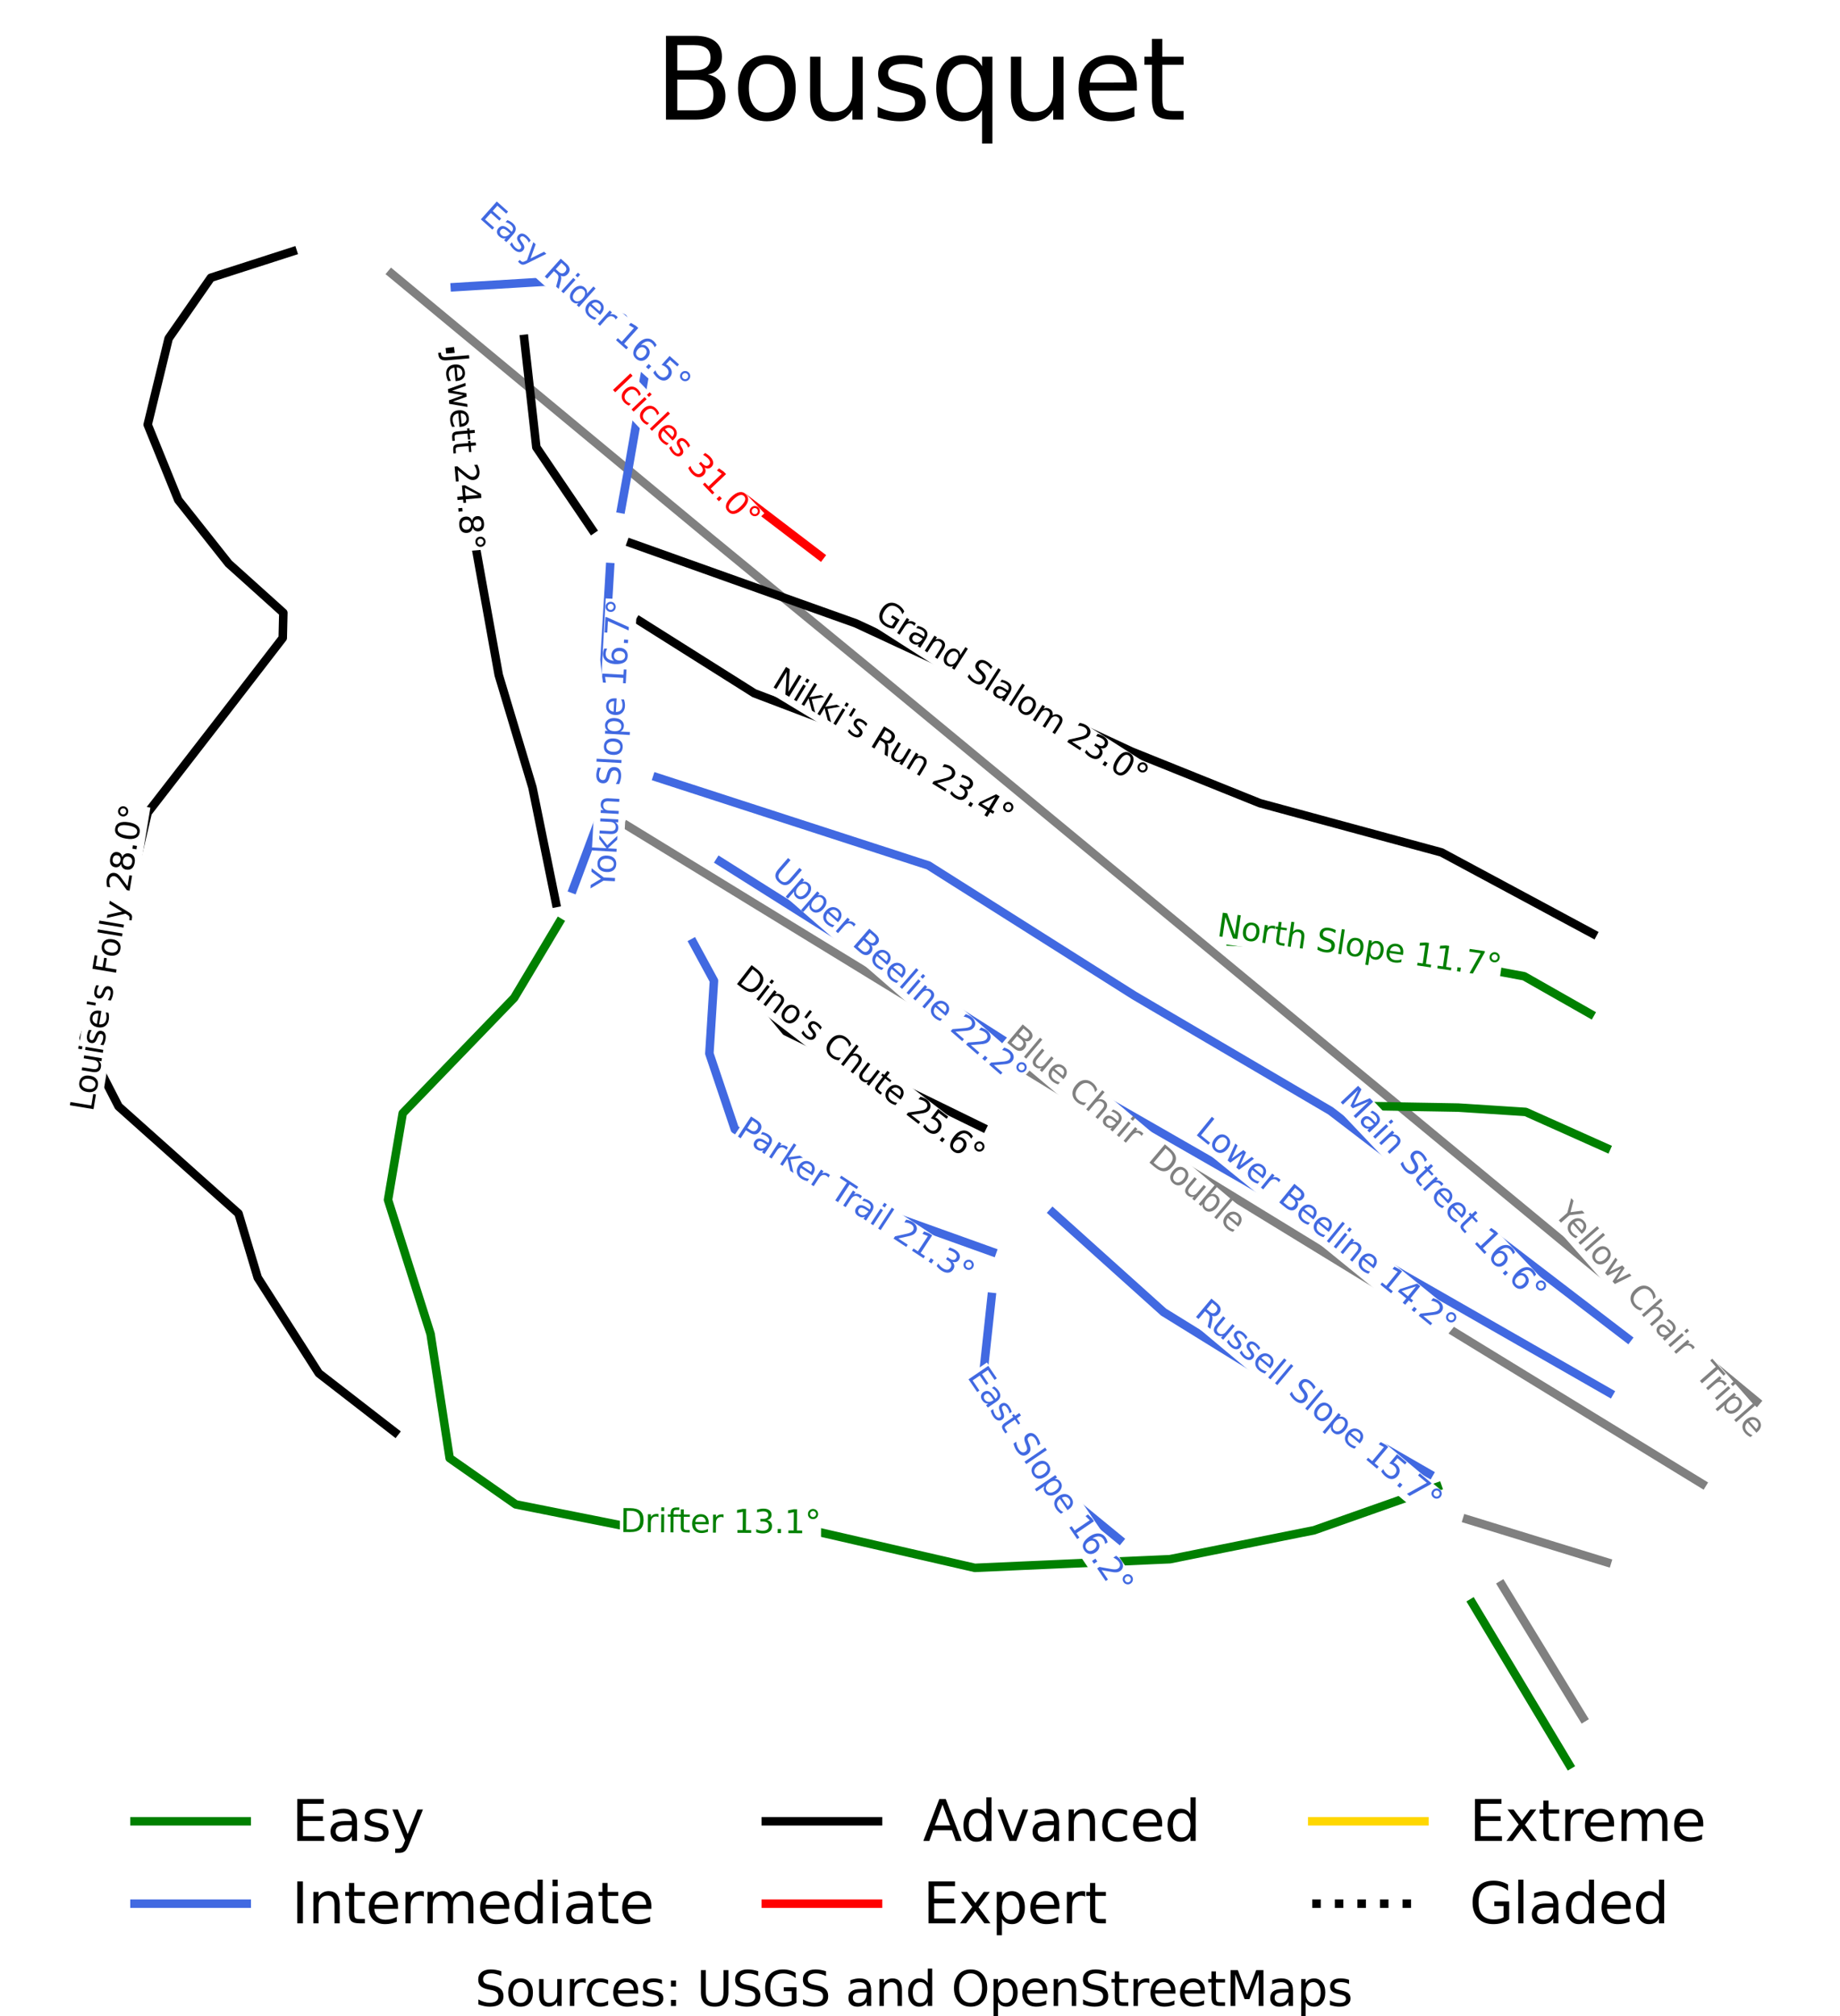 <?xml version="1.0" encoding="utf-8" standalone="no"?>
<!DOCTYPE svg PUBLIC "-//W3C//DTD SVG 1.1//EN"
  "http://www.w3.org/Graphics/SVG/1.1/DTD/svg11.dtd">
<svg xmlns:xlink="http://www.w3.org/1999/xlink" width="114.784pt" height="125.721pt" viewBox="0 0 114.784 125.721" xmlns="http://www.w3.org/2000/svg" version="1.1">
 <defs>
  <style type="text/css">*{stroke-linejoin: round; stroke-linecap: butt}</style>
 </defs>
 <g id="figure_1">
  <g id="patch_1">
   <path d="M 0 125.721 
L 114.784 125.721 
L 114.784 0 
L 0 0 
z
" style="fill: #ffffff"/>
  </g>
  <g id="axes_1">
   <g id="line2d_1">
    <path d="M 101.532 110.044 
" clip-path="url(#p648fd5164b)" style="fill: none; stroke: #008000; stroke-width: 0.001; stroke-linecap: square"/>
   </g>
   <g id="line2d_2">
    <path d="M 101.532 110.044 
" clip-path="url(#p648fd5164b)" style="fill: none; stroke: #4169e1; stroke-width: 0.001; stroke-linecap: square"/>
   </g>
   <g id="line2d_3">
    <path d="M 101.532 110.044 
" clip-path="url(#p648fd5164b)" style="fill: none; stroke: #000000; stroke-width: 0.001; stroke-linecap: square"/>
   </g>
   <g id="line2d_4">
    <path d="M 101.532 110.044 
" clip-path="url(#p648fd5164b)" style="fill: none; stroke: #ff0000; stroke-width: 0.001; stroke-linecap: square"/>
   </g>
   <g id="line2d_5">
    <path d="M 101.532 110.044 
" clip-path="url(#p648fd5164b)" style="fill: none; stroke: #ffd700; stroke-width: 0.001; stroke-linecap: square"/>
   </g>
   <g id="line2d_6">
    <path d="M 101.532 110.044 
" clip-path="url(#p648fd5164b)" style="fill: none; stroke-dasharray: 0.001,0.002; stroke-dashoffset: 0; stroke: #000000; stroke-width: 0.001"/>
   </g>
   <g id="line2d_7">
    <path d="M 109.567 87.382 
L 108.552 86.544 
L 107.538 85.706 
L 106.524 84.869 
L 105.509 84.031 
L 104.495 83.193 
L 103.48 82.355 
L 102.466 81.517 
L 101.452 80.679 
L 100.378 79.793 
L 99.305 78.907 
L 98.232 78.02 
L 97.159 77.134 
L 96.086 76.248 
L 95.013 75.361 
L 93.939 74.475 
L 92.866 73.589 
L 91.689 72.616 
L 90.511 71.643 
L 89.334 70.671 
L 88.156 69.698 
L 86.979 68.726 
L 85.802 67.753 
L 84.624 66.781 
L 83.447 65.808 
L 82.264 64.831 
L 81.081 63.854 
L 79.898 62.877 
L 78.714 61.9 
L 77.531 60.923 
L 76.348 59.946 
L 75.165 58.968 
L 73.982 57.991 
L 72.755 56.978 
L 71.528 55.964 
L 70.301 54.95 
L 69.074 53.937 
L 67.847 52.923 
L 66.619 51.909 
L 65.392 50.896 
L 64.165 49.882 
L 62.943 48.872 
L 61.72 47.863 
L 60.498 46.853 
L 59.275 45.843 
L 58.052 44.834 
L 56.83 43.824 
L 55.607 42.814 
L 54.385 41.804 
L 53.121 40.767 
L 51.858 39.73 
L 50.594 38.693 
L 49.331 37.656 
L 48.067 36.619 
L 46.804 35.581 
L 45.54 34.544 
L 44.277 33.507 
L 42.999 32.448 
L 41.721 31.39 
L 40.444 30.331 
L 39.166 29.273 
L 37.888 28.214 
L 36.611 27.156 
L 35.333 26.097 
L 34.055 25.038 
L 33.229 24.354 
L 32.403 23.67 
L 31.012 22.517 
L 29.621 21.365 
L 28.229 20.212 
L 26.838 19.06 
L 25.631 18.06 
L 24.425 17.06 
" clip-path="url(#p648fd5164b)" style="fill: none; stroke: #808080; stroke-width: 0.531; stroke-linecap: square"/>
   </g>
   <g id="line2d_8">
    <path d="M 106.19 92.529 
L 104.763 91.657 
L 103.337 90.784 
L 101.911 89.911 
L 100.485 89.038 
L 98.957 88.103 
L 97.429 87.167 
L 95.901 86.232 
L 94.373 85.296 
L 93.521 84.775 
L 92.668 84.253 
L 91.816 83.732 
L 90.964 83.21 
L 90.111 82.689 
L 89.259 82.167 
L 88.407 81.646 
L 87.555 81.124 
L 86.646 80.568 
L 85.737 80.011 
L 84.828 79.455 
L 83.919 78.899 
L 83.01 78.342 
L 82.101 77.786 
L 81.193 77.23 
L 80.284 76.673 
L 79.381 76.121 
L 78.477 75.568 
L 77.575 75.015 
L 76.671 74.463 
L 75.768 73.91 
L 74.865 73.357 
L 73.962 72.805 
L 73.059 72.252 
L 72.1 71.665 
L 71.141 71.078 
L 70.181 70.49 
L 69.222 69.903 
L 68.263 69.316 
L 67.304 68.729 
L 66.344 68.142 
L 65.385 67.555 
L 64.49 67.007 
L 63.595 66.459 
L 62.701 65.911 
L 61.806 65.364 
L 60.911 64.816 
L 60.016 64.268 
L 59.121 63.72 
L 58.226 63.173 
L 56.639 62.201 
L 55.051 61.23 
L 53.464 60.258 
L 51.877 59.287 
L 50.92 58.702 
L 49.963 58.116 
L 49.006 57.531 
L 48.05 56.945 
L 46.936 56.264 
L 45.823 55.582 
L 44.709 54.9 
L 43.596 54.219 
L 42.482 53.537 
L 41.368 52.856 
L 40.255 52.174 
L 39.141 51.493 
" clip-path="url(#p648fd5164b)" style="fill: none; stroke: #808080; stroke-width: 0.531; stroke-linecap: square"/>
   </g>
   <g id="line2d_9">
    <path d="M 98.753 107.115 
L 98.12 106.08 
L 97.488 105.045 
L 96.856 104.009 
L 96.224 102.974 
L 95.591 101.939 
L 94.959 100.903 
L 94.327 99.868 
L 93.694 98.833 
" clip-path="url(#p648fd5164b)" style="fill: none; stroke: #808080; stroke-width: 0.531; stroke-linecap: square"/>
   </g>
   <g id="line2d_10">
    <path d="M 100.248 97.422 
L 99.157 97.087 
L 98.065 96.751 
L 96.974 96.416 
L 95.883 96.08 
L 94.792 95.744 
L 93.701 95.409 
L 92.609 95.073 
L 91.518 94.738 
" clip-path="url(#p648fd5164b)" style="fill: none; stroke: #808080; stroke-width: 0.531; stroke-linecap: square"/>
   </g>
   <g id="line2d_11">
    <path d="M 41.523 27.31 
L 42.728 28.23 
L 43.933 29.15 
L 45.139 30.07 
L 46.344 30.989 
L 47.549 31.909 
L 48.754 32.829 
L 49.96 33.749 
L 51.165 34.668 
" clip-path="url(#p648fd5164b)" style="fill: none; stroke: #ff0000; stroke-width: 0.531; stroke-linecap: square"/>
   </g>
   <g id="line2d_12">
    <path d="M 32.704 21.133 
L 32.893 22.822 
L 33.081 24.511 
L 33.27 26.2 
L 33.458 27.888 
L 34.328 29.171 
L 35.197 30.453 
L 36.067 31.735 
L 36.936 33.018 
" clip-path="url(#p648fd5164b)" style="fill: none; stroke: #000000; stroke-width: 0.531; stroke-linecap: square"/>
   </g>
   <g id="line2d_13">
    <path d="M 18.256 15.677 
L 16.98 16.088 
L 15.705 16.499 
L 14.429 16.909 
L 13.154 17.32 
L 12.495 18.266 
L 11.837 19.213 
L 11.179 20.159 
L 10.52 21.105 
L 10.194 22.449 
L 9.867 23.793 
L 9.54 25.136 
L 9.213 26.48 
L 9.69 27.654 
L 10.167 28.828 
L 10.643 30.002 
L 11.12 31.176 
L 11.905 32.167 
L 12.691 33.158 
L 13.476 34.149 
L 14.261 35.14 
L 15.115 35.907 
L 15.968 36.675 
L 16.822 37.443 
L 17.675 38.211 
L 17.638 39.782 
L 16.694 41.005 
L 15.75 42.228 
L 14.806 43.451 
L 13.861 44.675 
L 12.699 46.174 
L 11.537 47.674 
L 10.375 49.174 
L 9.213 50.674 
L 8.859 52.191 
L 8.505 53.709 
L 8.151 55.227 
L 7.797 56.744 
L 7.474 57.744 
L 7.152 58.744 
L 6.83 59.744 
L 6.507 60.744 
L 6.185 61.744 
L 5.862 62.744 
L 5.54 63.744 
L 5.217 64.744 
L 5.762 65.806 
L 6.307 66.868 
L 6.852 67.931 
L 7.397 68.993 
L 8.332 69.828 
L 9.267 70.663 
L 10.202 71.497 
L 11.138 72.332 
L 12.073 73.167 
L 13.008 74.002 
L 13.943 74.837 
L 14.879 75.671 
L 15.178 76.671 
L 15.478 77.671 
L 15.777 78.67 
L 16.077 79.67 
L 17.03 81.161 
L 17.983 82.652 
L 18.937 84.143 
L 19.89 85.634 
L 21.076 86.552 
L 22.261 87.47 
L 23.446 88.388 
L 24.631 89.306 
" clip-path="url(#p648fd5164b)" style="fill: none; stroke: #000000; stroke-width: 0.531; stroke-linecap: square"/>
   </g>
   <g id="line2d_14">
    <path d="M 46.363 61.096 
L 47.029 61.9 
L 47.695 62.704 
L 48.361 63.508 
L 49.027 64.312 
L 50.557 65.06 
L 52.088 65.808 
L 53.619 66.556 
L 55.15 67.304 
L 56.68 68.052 
L 58.211 68.8 
L 59.742 69.548 
L 61.273 70.296 
" clip-path="url(#p648fd5164b)" style="fill: none; stroke: #000000; stroke-width: 0.531; stroke-linecap: square"/>
   </g>
   <g id="line2d_15">
    <path d="M 28.091 21.934 
L 28.24 23.182 
L 28.389 24.431 
L 28.538 25.679 
L 28.687 26.928 
L 28.836 28.176 
L 28.985 29.425 
L 29.133 30.673 
L 29.282 31.922 
L 29.511 33.193 
L 29.74 34.464 
L 29.968 35.735 
L 30.197 37.006 
L 30.426 38.278 
L 30.655 39.549 
L 30.883 40.82 
L 31.112 42.091 
L 31.638 43.846 
L 32.164 45.6 
L 32.691 47.355 
L 33.217 49.11 
L 33.583 50.909 
L 33.949 52.709 
L 34.315 54.508 
L 34.681 56.308 
" clip-path="url(#p648fd5164b)" style="fill: none; stroke: #000000; stroke-width: 0.531; stroke-linecap: square"/>
   </g>
   <g id="line2d_16">
    <path d="M 39.913 38.727 
L 40.805 39.29 
L 41.697 39.852 
L 42.59 40.415 
L 43.482 40.977 
L 44.374 41.539 
L 45.267 42.102 
L 46.159 42.664 
L 47.051 43.227 
L 48.767 43.879 
L 50.483 44.531 
L 52.199 45.184 
L 53.915 45.836 
L 54.795 46.275 
L 55.676 46.714 
L 56.557 47.152 
L 57.438 47.591 
L 58.319 48.03 
L 59.2 48.469 
L 60.081 48.908 
L 60.961 49.346 
" clip-path="url(#p648fd5164b)" style="fill: none; stroke: #000000; stroke-width: 0.531; stroke-linecap: square"/>
   </g>
   <g id="line2d_17">
    <path d="M 39.37 33.87 
L 41.122 34.494 
L 42.874 35.119 
L 44.626 35.744 
L 46.379 36.369 
L 48.131 36.994 
L 49.883 37.619 
L 51.635 38.244 
L 53.388 38.869 
L 54.464 39.369 
L 55.539 39.869 
L 56.615 40.369 
L 57.691 40.869 
L 58.767 41.369 
L 59.843 41.869 
L 60.919 42.369 
L 61.995 42.869 
L 63.071 43.369 
L 64.147 43.868 
L 65.223 44.369 
L 66.299 44.868 
L 67.374 45.368 
L 68.45 45.868 
L 69.526 46.368 
L 70.602 46.868 
L 71.601 47.27 
L 72.6 47.672 
L 73.598 48.073 
L 74.597 48.475 
L 75.596 48.877 
L 76.595 49.279 
L 77.593 49.68 
L 78.592 50.082 
L 80.008 50.466 
L 81.425 50.85 
L 82.841 51.233 
L 84.258 51.617 
L 85.674 52.001 
L 87.09 52.385 
L 88.507 52.769 
L 89.923 53.153 
L 91.103 53.787 
L 92.283 54.421 
L 93.463 55.054 
L 94.644 55.688 
L 95.824 56.322 
L 97.004 56.956 
L 98.184 57.59 
L 99.364 58.224 
" clip-path="url(#p648fd5164b)" style="fill: none; stroke: #000000; stroke-width: 0.531; stroke-linecap: square"/>
   </g>
   <g id="line2d_18">
    <path d="M 44.904 53.709 
L 45.917 54.347 
L 46.929 54.985 
L 47.941 55.624 
L 48.954 56.262 
L 49.966 56.9 
L 50.979 57.538 
L 51.991 58.177 
L 53.003 58.815 
L 54.016 59.453 
L 55.028 60.092 
L 56.041 60.73 
L 57.053 61.368 
L 58.065 62.007 
L 59.078 62.645 
L 60.09 63.283 
L 61.103 63.922 
L 62.392 64.743 
L 63.681 65.564 
L 64.969 66.386 
L 66.258 67.207 
" clip-path="url(#p648fd5164b)" style="fill: none; stroke: #4169e1; stroke-width: 0.531; stroke-linecap: square"/>
   </g>
   <g id="line2d_19">
    <path d="M 43.252 58.792 
L 43.895 59.975 
L 44.539 61.158 
L 44.467 62.292 
L 44.395 63.425 
L 44.324 64.558 
L 44.252 65.692 
L 44.649 66.873 
L 45.047 68.055 
L 45.444 69.237 
L 45.842 70.418 
L 46.777 70.99 
L 47.712 71.561 
L 48.647 72.133 
L 49.583 72.704 
L 50.518 73.276 
L 51.453 73.847 
L 52.388 74.418 
L 53.324 74.99 
L 54.395 75.374 
L 55.466 75.758 
L 56.538 76.142 
L 57.609 76.525 
L 58.68 76.909 
L 59.752 77.293 
L 60.823 77.677 
L 61.894 78.061 
" clip-path="url(#p648fd5164b)" style="fill: none; stroke: #4169e1; stroke-width: 0.531; stroke-linecap: square"/>
   </g>
   <g id="line2d_20">
    <path d="M 38.057 35.364 
L 37.971 36.809 
L 37.884 38.255 
L 37.798 39.701 
L 37.712 41.146 
L 37.899 42.903 
L 38.087 44.661 
L 38.274 46.418 
L 38.461 48.175 
L 38.123 49.083 
L 37.784 49.99 
L 37.445 50.897 
L 37.106 51.804 
L 36.767 52.711 
L 36.429 53.618 
L 36.09 54.525 
L 35.751 55.432 
" clip-path="url(#p648fd5164b)" style="fill: none; stroke: #4169e1; stroke-width: 0.531; stroke-linecap: square"/>
   </g>
   <g id="line2d_21">
    <path d="M 40.993 48.479 
L 42.051 48.822 
L 43.109 49.165 
L 44.167 49.508 
L 45.225 49.851 
L 46.283 50.194 
L 47.341 50.537 
L 48.399 50.88 
L 49.457 51.223 
L 50.516 51.566 
L 51.574 51.909 
L 52.632 52.252 
L 53.69 52.595 
L 54.748 52.938 
L 55.806 53.281 
L 56.864 53.624 
L 57.922 53.967 
L 59.523 54.98 
L 61.125 55.992 
L 62.727 57.004 
L 64.328 58.017 
L 65.93 59.029 
L 67.531 60.041 
L 69.133 61.054 
L 70.735 62.066 
L 72.267 62.966 
L 73.8 63.866 
L 75.333 64.766 
L 76.866 65.666 
L 78.399 66.566 
L 79.931 67.466 
L 81.464 68.366 
L 82.997 69.266 
L 84.155 70.152 
L 85.314 71.039 
L 86.472 71.926 
L 87.631 72.813 
L 88.789 73.7 
L 89.947 74.587 
L 91.106 75.474 
L 92.264 76.36 
L 93.423 77.247 
L 94.581 78.134 
L 95.739 79.021 
L 96.898 79.908 
L 98.056 80.795 
L 99.215 81.682 
L 100.373 82.569 
L 101.532 83.455 
" clip-path="url(#p648fd5164b)" style="fill: none; stroke: #4169e1; stroke-width: 0.531; stroke-linecap: square"/>
   </g>
   <g id="line2d_22">
    <path d="M 28.372 17.905 
L 29.785 17.819 
L 31.197 17.734 
L 32.609 17.649 
L 34.022 17.564 
L 35.233 18.131 
L 36.443 18.698 
L 37.654 19.265 
L 38.865 19.832 
L 39.585 21.363 
L 40.306 22.893 
L 40.032 24.466 
L 39.758 26.039 
L 39.484 27.612 
L 39.21 29.185 
L 38.98 30.461 
L 38.75 31.736 
" clip-path="url(#p648fd5164b)" style="fill: none; stroke: #4169e1; stroke-width: 0.531; stroke-linecap: square"/>
   </g>
   <g id="line2d_23">
    <path d="M 61.858 80.874 
L 61.698 82.358 
L 61.538 83.843 
L 61.378 85.328 
L 61.218 86.813 
L 62.27 88.207 
L 63.322 89.602 
L 64.375 90.996 
L 65.427 92.391 
L 66.525 93.291 
L 67.623 94.191 
L 68.721 95.091 
L 69.819 95.991 
" clip-path="url(#p648fd5164b)" style="fill: none; stroke: #4169e1; stroke-width: 0.531; stroke-linecap: square"/>
   </g>
   <g id="line2d_24">
    <path d="M 65.676 75.609 
L 66.54 76.385 
L 67.404 77.161 
L 68.267 77.938 
L 69.131 78.714 
L 69.995 79.49 
L 70.859 80.266 
L 71.722 81.042 
L 72.586 81.818 
L 74.188 82.808 
L 75.789 83.798 
L 77.39 84.788 
L 78.992 85.778 
L 80.593 86.768 
L 82.195 87.758 
L 83.796 88.748 
L 85.397 89.738 
L 86.335 90.277 
L 87.274 90.817 
L 88.212 91.357 
L 89.15 91.896 
" clip-path="url(#p648fd5164b)" style="fill: none; stroke: #4169e1; stroke-width: 0.531; stroke-linecap: square"/>
   </g>
   <g id="line2d_25">
    <path d="M 69.091 68.708 
L 70.181 69.333 
L 71.27 69.958 
L 72.36 70.582 
L 73.449 71.207 
L 74.539 71.832 
L 75.628 72.457 
L 76.718 73.082 
L 77.808 73.707 
L 79.024 74.43 
L 80.241 75.153 
L 81.457 75.876 
L 82.674 76.599 
L 83.89 77.322 
L 85.107 78.045 
L 86.323 78.769 
L 87.54 79.492 
L 89.147 80.411 
L 90.754 81.331 
L 92.361 82.25 
L 93.968 83.17 
L 95.575 84.09 
L 97.182 85.009 
L 98.789 85.929 
L 100.396 86.848 
" clip-path="url(#p648fd5164b)" style="fill: none; stroke: #4169e1; stroke-width: 0.531; stroke-linecap: square"/>
   </g>
   <g id="line2d_26">
    <path d="M 34.889 57.515 
L 34.186 58.691 
L 33.483 59.868 
L 32.78 61.045 
L 32.077 62.221 
L 31.208 63.121 
L 30.338 64.021 
L 29.469 64.921 
L 28.599 65.821 
L 27.73 66.721 
L 26.861 67.621 
L 25.991 68.521 
L 25.122 69.421 
L 24.893 70.771 
L 24.664 72.12 
L 24.435 73.47 
L 24.206 74.82 
L 24.538 75.866 
L 24.87 76.912 
L 25.202 77.958 
L 25.534 79.004 
L 25.866 80.05 
L 26.198 81.096 
L 26.53 82.142 
L 26.861 83.188 
L 27.01 84.155 
L 27.159 85.123 
L 27.307 86.09 
L 27.456 87.058 
L 27.605 88.025 
L 27.753 88.993 
L 27.902 89.96 
L 28.051 90.927 
L 29.08 91.647 
L 30.11 92.367 
L 31.139 93.087 
L 32.169 93.807 
L 33.976 94.167 
L 35.784 94.527 
L 37.591 94.886 
L 39.399 95.246 
L 40.508 95.201 
L 41.618 95.156 
L 42.728 95.112 
L 43.837 95.067 
L 44.947 95.022 
L 46.056 94.977 
L 47.166 94.932 
L 48.275 94.887 
L 49.843 95.247 
L 51.41 95.607 
L 52.977 95.967 
L 54.544 96.327 
L 56.111 96.687 
L 57.679 97.047 
L 59.246 97.407 
L 60.813 97.767 
L 62.334 97.699 
L 63.855 97.631 
L 65.377 97.564 
L 66.898 97.497 
L 68.42 97.429 
L 69.941 97.362 
L 71.462 97.294 
L 72.984 97.227 
L 74.108 97.001 
L 75.233 96.775 
L 76.358 96.549 
L 77.482 96.324 
L 78.607 96.098 
L 79.732 95.872 
L 80.856 95.646 
L 81.981 95.421 
L 82.943 95.081 
L 83.906 94.742 
L 84.868 94.403 
L 85.83 94.064 
L 86.793 93.725 
L 87.755 93.385 
L 88.717 93.046 
L 89.68 92.707 
" clip-path="url(#p648fd5164b)" style="fill: none; stroke: #008000; stroke-width: 0.531; stroke-linecap: square"/>
   </g>
   <g id="line2d_27">
    <path d="M 85.75 68.976 
L 87.054 68.998 
L 88.358 69.021 
L 89.662 69.043 
L 90.967 69.066 
L 92.019 69.134 
L 93.071 69.201 
L 94.123 69.269 
L 95.175 69.336 
L 96.433 69.899 
L 97.692 70.461 
L 98.95 71.024 
L 100.208 71.586 
" clip-path="url(#p648fd5164b)" style="fill: none; stroke: #008000; stroke-width: 0.531; stroke-linecap: square"/>
   </g>
   <g id="line2d_28">
    <path d="M 76.781 58.718 
L 77.925 58.775 
L 79.069 58.831 
L 80.213 58.887 
L 81.357 58.943 
L 82.501 58.999 
L 83.645 59.055 
L 84.789 59.111 
L 85.933 59.168 
L 87.077 59.381 
L 88.221 59.595 
L 89.364 59.809 
L 90.508 60.022 
L 91.652 60.236 
L 92.796 60.45 
L 93.939 60.664 
L 95.083 60.877 
L 96.113 61.462 
L 97.142 62.047 
L 98.172 62.632 
L 99.201 63.217 
" clip-path="url(#p648fd5164b)" style="fill: none; stroke: #008000; stroke-width: 0.531; stroke-linecap: square"/>
   </g>
   <g id="line2d_29">
    <path d="M 91.843 99.953 
L 92.6 101.214 
L 93.356 102.476 
L 94.113 103.737 
L 94.869 104.998 
L 95.626 106.26 
L 96.382 107.521 
L 97.139 108.782 
L 97.895 110.044 
" clip-path="url(#p648fd5164b)" style="fill: none; stroke: #008000; stroke-width: 0.531; stroke-linecap: square"/>
   </g>
   <g id="text_1">
    <g id="patch_2">
     <path d="M 96.555 75.972 
L 108.922 90.042 
L 110.406 88.738 
L 98.039 74.668 
z
" style="fill: #ffffff"/>
    </g>
    <!-- Yellow Chair  Triple -->
    <g style="fill: #808080" transform="translate(96.896 75.699) rotate(-311.314) scale(0.02 -0.02)">
     <defs>
      <path id="DejaVuSans-59" d="M -13 4666 
L 666 4666 
L 1959 2747 
L 3244 4666 
L 3922 4666 
L 2272 2222 
L 2272 0 
L 1638 0 
L 1638 2222 
L -13 4666 
z
" transform="scale(0.016)"/>
      <path id="DejaVuSans-65" d="M 3597 1894 
L 3597 1613 
L 953 1613 
Q 991 1019 1311 708 
Q 1631 397 2203 397 
Q 2534 397 2845 478 
Q 3156 559 3463 722 
L 3463 178 
Q 3153 47 2828 -22 
Q 2503 -91 2169 -91 
Q 1331 -91 842 396 
Q 353 884 353 1716 
Q 353 2575 817 3079 
Q 1281 3584 2069 3584 
Q 2775 3584 3186 3129 
Q 3597 2675 3597 1894 
z
M 3022 2063 
Q 3016 2534 2758 2815 
Q 2500 3097 2075 3097 
Q 1594 3097 1305 2825 
Q 1016 2553 972 2059 
L 3022 2063 
z
" transform="scale(0.016)"/>
      <path id="DejaVuSans-6c" d="M 603 4863 
L 1178 4863 
L 1178 0 
L 603 0 
L 603 4863 
z
" transform="scale(0.016)"/>
      <path id="DejaVuSans-6f" d="M 1959 3097 
Q 1497 3097 1228 2736 
Q 959 2375 959 1747 
Q 959 1119 1226 758 
Q 1494 397 1959 397 
Q 2419 397 2687 759 
Q 2956 1122 2956 1747 
Q 2956 2369 2687 2733 
Q 2419 3097 1959 3097 
z
M 1959 3584 
Q 2709 3584 3137 3096 
Q 3566 2609 3566 1747 
Q 3566 888 3137 398 
Q 2709 -91 1959 -91 
Q 1206 -91 779 398 
Q 353 888 353 1747 
Q 353 2609 779 3096 
Q 1206 3584 1959 3584 
z
" transform="scale(0.016)"/>
      <path id="DejaVuSans-77" d="M 269 3500 
L 844 3500 
L 1563 769 
L 2278 3500 
L 2956 3500 
L 3675 769 
L 4391 3500 
L 4966 3500 
L 4050 0 
L 3372 0 
L 2619 2869 
L 1863 0 
L 1184 0 
L 269 3500 
z
" transform="scale(0.016)"/>
      <path id="DejaVuSans-20" transform="scale(0.016)"/>
      <path id="DejaVuSans-43" d="M 4122 4306 
L 4122 3641 
Q 3803 3938 3442 4084 
Q 3081 4231 2675 4231 
Q 1875 4231 1450 3742 
Q 1025 3253 1025 2328 
Q 1025 1406 1450 917 
Q 1875 428 2675 428 
Q 3081 428 3442 575 
Q 3803 722 4122 1019 
L 4122 359 
Q 3791 134 3420 21 
Q 3050 -91 2638 -91 
Q 1578 -91 968 557 
Q 359 1206 359 2328 
Q 359 3453 968 4101 
Q 1578 4750 2638 4750 
Q 3056 4750 3426 4639 
Q 3797 4528 4122 4306 
z
" transform="scale(0.016)"/>
      <path id="DejaVuSans-68" d="M 3513 2113 
L 3513 0 
L 2938 0 
L 2938 2094 
Q 2938 2591 2744 2837 
Q 2550 3084 2163 3084 
Q 1697 3084 1428 2787 
Q 1159 2491 1159 1978 
L 1159 0 
L 581 0 
L 581 4863 
L 1159 4863 
L 1159 2956 
Q 1366 3272 1645 3428 
Q 1925 3584 2291 3584 
Q 2894 3584 3203 3211 
Q 3513 2838 3513 2113 
z
" transform="scale(0.016)"/>
      <path id="DejaVuSans-61" d="M 2194 1759 
Q 1497 1759 1228 1600 
Q 959 1441 959 1056 
Q 959 750 1161 570 
Q 1363 391 1709 391 
Q 2188 391 2477 730 
Q 2766 1069 2766 1631 
L 2766 1759 
L 2194 1759 
z
M 3341 1997 
L 3341 0 
L 2766 0 
L 2766 531 
Q 2569 213 2275 61 
Q 1981 -91 1556 -91 
Q 1019 -91 701 211 
Q 384 513 384 1019 
Q 384 1609 779 1909 
Q 1175 2209 1959 2209 
L 2766 2209 
L 2766 2266 
Q 2766 2663 2505 2880 
Q 2244 3097 1772 3097 
Q 1472 3097 1187 3025 
Q 903 2953 641 2809 
L 641 3341 
Q 956 3463 1253 3523 
Q 1550 3584 1831 3584 
Q 2591 3584 2966 3190 
Q 3341 2797 3341 1997 
z
" transform="scale(0.016)"/>
      <path id="DejaVuSans-69" d="M 603 3500 
L 1178 3500 
L 1178 0 
L 603 0 
L 603 3500 
z
M 603 4863 
L 1178 4863 
L 1178 4134 
L 603 4134 
L 603 4863 
z
" transform="scale(0.016)"/>
      <path id="DejaVuSans-72" d="M 2631 2963 
Q 2534 3019 2420 3045 
Q 2306 3072 2169 3072 
Q 1681 3072 1420 2755 
Q 1159 2438 1159 1844 
L 1159 0 
L 581 0 
L 581 3500 
L 1159 3500 
L 1159 2956 
Q 1341 3275 1631 3429 
Q 1922 3584 2338 3584 
Q 2397 3584 2469 3576 
Q 2541 3569 2628 3553 
L 2631 2963 
z
" transform="scale(0.016)"/>
      <path id="DejaVuSans-54" d="M -19 4666 
L 3928 4666 
L 3928 4134 
L 2272 4134 
L 2272 0 
L 1638 0 
L 1638 4134 
L -19 4134 
L -19 4666 
z
" transform="scale(0.016)"/>
      <path id="DejaVuSans-70" d="M 1159 525 
L 1159 -1331 
L 581 -1331 
L 581 3500 
L 1159 3500 
L 1159 2969 
Q 1341 3281 1617 3432 
Q 1894 3584 2278 3584 
Q 2916 3584 3314 3078 
Q 3713 2572 3713 1747 
Q 3713 922 3314 415 
Q 2916 -91 2278 -91 
Q 1894 -91 1617 61 
Q 1341 213 1159 525 
z
M 3116 1747 
Q 3116 2381 2855 2742 
Q 2594 3103 2138 3103 
Q 1681 3103 1420 2742 
Q 1159 2381 1159 1747 
Q 1159 1113 1420 752 
Q 1681 391 2138 391 
Q 2594 391 2855 752 
Q 3116 1113 3116 1747 
z
" transform="scale(0.016)"/>
     </defs>
     <use xlink:href="#DejaVuSans-59"/>
     <use xlink:href="#DejaVuSans-65" x="47.834"/>
     <use xlink:href="#DejaVuSans-6c" x="109.357"/>
     <use xlink:href="#DejaVuSans-6c" x="137.141"/>
     <use xlink:href="#DejaVuSans-6f" x="164.924"/>
     <use xlink:href="#DejaVuSans-77" x="226.105"/>
     <use xlink:href="#DejaVuSans-20" x="307.893"/>
     <use xlink:href="#DejaVuSans-43" x="339.68"/>
     <use xlink:href="#DejaVuSans-68" x="409.504"/>
     <use xlink:href="#DejaVuSans-61" x="472.883"/>
     <use xlink:href="#DejaVuSans-69" x="534.162"/>
     <use xlink:href="#DejaVuSans-72" x="561.945"/>
     <use xlink:href="#DejaVuSans-20" x="603.059"/>
     <use xlink:href="#DejaVuSans-20" x="634.846"/>
     <use xlink:href="#DejaVuSans-54" x="666.633"/>
     <use xlink:href="#DejaVuSans-72" x="712.967"/>
     <use xlink:href="#DejaVuSans-69" x="754.08"/>
     <use xlink:href="#DejaVuSans-70" x="781.863"/>
     <use xlink:href="#DejaVuSans-6c" x="845.34"/>
     <use xlink:href="#DejaVuSans-65" x="873.123"/>
    </g>
   </g>
   <g id="text_2">
    <g id="patch_3">
     <path d="M 62.386 65.21 
L 76.704 77.281 
L 77.977 75.771 
L 63.659 63.699 
z
" style="fill: #ffffff"/>
    </g>
    <!-- Blue Chair  Double -->
    <g style="fill: #808080" transform="translate(62.682 64.89) rotate(-319.865) scale(0.02 -0.02)">
     <defs>
      <path id="DejaVuSans-42" d="M 1259 2228 
L 1259 519 
L 2272 519 
Q 2781 519 3026 730 
Q 3272 941 3272 1375 
Q 3272 1813 3026 2020 
Q 2781 2228 2272 2228 
L 1259 2228 
z
M 1259 4147 
L 1259 2741 
L 2194 2741 
Q 2656 2741 2882 2914 
Q 3109 3088 3109 3444 
Q 3109 3797 2882 3972 
Q 2656 4147 2194 4147 
L 1259 4147 
z
M 628 4666 
L 2241 4666 
Q 2963 4666 3353 4366 
Q 3744 4066 3744 3513 
Q 3744 3084 3544 2831 
Q 3344 2578 2956 2516 
Q 3422 2416 3680 2098 
Q 3938 1781 3938 1306 
Q 3938 681 3513 340 
Q 3088 0 2303 0 
L 628 0 
L 628 4666 
z
" transform="scale(0.016)"/>
      <path id="DejaVuSans-75" d="M 544 1381 
L 544 3500 
L 1119 3500 
L 1119 1403 
Q 1119 906 1312 657 
Q 1506 409 1894 409 
Q 2359 409 2629 706 
Q 2900 1003 2900 1516 
L 2900 3500 
L 3475 3500 
L 3475 0 
L 2900 0 
L 2900 538 
Q 2691 219 2414 64 
Q 2138 -91 1772 -91 
Q 1169 -91 856 284 
Q 544 659 544 1381 
z
M 1991 3584 
L 1991 3584 
z
" transform="scale(0.016)"/>
      <path id="DejaVuSans-44" d="M 1259 4147 
L 1259 519 
L 2022 519 
Q 2988 519 3436 956 
Q 3884 1394 3884 2338 
Q 3884 3275 3436 3711 
Q 2988 4147 2022 4147 
L 1259 4147 
z
M 628 4666 
L 1925 4666 
Q 3281 4666 3915 4102 
Q 4550 3538 4550 2338 
Q 4550 1131 3912 565 
Q 3275 0 1925 0 
L 628 0 
L 628 4666 
z
" transform="scale(0.016)"/>
      <path id="DejaVuSans-62" d="M 3116 1747 
Q 3116 2381 2855 2742 
Q 2594 3103 2138 3103 
Q 1681 3103 1420 2742 
Q 1159 2381 1159 1747 
Q 1159 1113 1420 752 
Q 1681 391 2138 391 
Q 2594 391 2855 752 
Q 3116 1113 3116 1747 
z
M 1159 2969 
Q 1341 3281 1617 3432 
Q 1894 3584 2278 3584 
Q 2916 3584 3314 3078 
Q 3713 2572 3713 1747 
Q 3713 922 3314 415 
Q 2916 -91 2278 -91 
Q 1894 -91 1617 61 
Q 1341 213 1159 525 
L 1159 0 
L 581 0 
L 581 4863 
L 1159 4863 
L 1159 2969 
z
" transform="scale(0.016)"/>
     </defs>
     <use xlink:href="#DejaVuSans-42"/>
     <use xlink:href="#DejaVuSans-6c" x="68.604"/>
     <use xlink:href="#DejaVuSans-75" x="96.387"/>
     <use xlink:href="#DejaVuSans-65" x="159.766"/>
     <use xlink:href="#DejaVuSans-20" x="221.289"/>
     <use xlink:href="#DejaVuSans-43" x="253.076"/>
     <use xlink:href="#DejaVuSans-68" x="322.9"/>
     <use xlink:href="#DejaVuSans-61" x="386.279"/>
     <use xlink:href="#DejaVuSans-69" x="447.559"/>
     <use xlink:href="#DejaVuSans-72" x="475.342"/>
     <use xlink:href="#DejaVuSans-20" x="516.455"/>
     <use xlink:href="#DejaVuSans-20" x="548.242"/>
     <use xlink:href="#DejaVuSans-44" x="580.029"/>
     <use xlink:href="#DejaVuSans-6f" x="657.031"/>
     <use xlink:href="#DejaVuSans-75" x="718.213"/>
     <use xlink:href="#DejaVuSans-62" x="781.592"/>
     <use xlink:href="#DejaVuSans-6c" x="845.068"/>
     <use xlink:href="#DejaVuSans-65" x="872.852"/>
    </g>
   </g>
   <g id="text_3">
    <g id="patch_4">
     <path d="M 37.773 24.455 
L 46.252 33.367 
L 47.683 32.006 
L 39.204 23.093 
z
" style="fill: #ffffff"/>
    </g>
    <!-- Icicles 31.0° -->
    <g style="fill: #ff0000" transform="translate(38.102 24.169) rotate(-313.573) scale(0.02 -0.02)">
     <defs>
      <path id="DejaVuSans-49" d="M 628 4666 
L 1259 4666 
L 1259 0 
L 628 0 
L 628 4666 
z
" transform="scale(0.016)"/>
      <path id="DejaVuSans-63" d="M 3122 3366 
L 3122 2828 
Q 2878 2963 2633 3030 
Q 2388 3097 2138 3097 
Q 1578 3097 1268 2742 
Q 959 2388 959 1747 
Q 959 1106 1268 751 
Q 1578 397 2138 397 
Q 2388 397 2633 464 
Q 2878 531 3122 666 
L 3122 134 
Q 2881 22 2623 -34 
Q 2366 -91 2075 -91 
Q 1284 -91 818 406 
Q 353 903 353 1747 
Q 353 2603 823 3093 
Q 1294 3584 2113 3584 
Q 2378 3584 2631 3529 
Q 2884 3475 3122 3366 
z
" transform="scale(0.016)"/>
      <path id="DejaVuSans-73" d="M 2834 3397 
L 2834 2853 
Q 2591 2978 2328 3040 
Q 2066 3103 1784 3103 
Q 1356 3103 1142 2972 
Q 928 2841 928 2578 
Q 928 2378 1081 2264 
Q 1234 2150 1697 2047 
L 1894 2003 
Q 2506 1872 2764 1633 
Q 3022 1394 3022 966 
Q 3022 478 2636 193 
Q 2250 -91 1575 -91 
Q 1294 -91 989 -36 
Q 684 19 347 128 
L 347 722 
Q 666 556 975 473 
Q 1284 391 1588 391 
Q 1994 391 2212 530 
Q 2431 669 2431 922 
Q 2431 1156 2273 1281 
Q 2116 1406 1581 1522 
L 1381 1569 
Q 847 1681 609 1914 
Q 372 2147 372 2553 
Q 372 3047 722 3315 
Q 1072 3584 1716 3584 
Q 2034 3584 2315 3537 
Q 2597 3491 2834 3397 
z
" transform="scale(0.016)"/>
      <path id="DejaVuSans-33" d="M 2597 2516 
Q 3050 2419 3304 2112 
Q 3559 1806 3559 1356 
Q 3559 666 3084 287 
Q 2609 -91 1734 -91 
Q 1441 -91 1130 -33 
Q 819 25 488 141 
L 488 750 
Q 750 597 1062 519 
Q 1375 441 1716 441 
Q 2309 441 2620 675 
Q 2931 909 2931 1356 
Q 2931 1769 2642 2001 
Q 2353 2234 1838 2234 
L 1294 2234 
L 1294 2753 
L 1863 2753 
Q 2328 2753 2575 2939 
Q 2822 3125 2822 3475 
Q 2822 3834 2567 4026 
Q 2313 4219 1838 4219 
Q 1578 4219 1281 4162 
Q 984 4106 628 3988 
L 628 4550 
Q 988 4650 1302 4700 
Q 1616 4750 1894 4750 
Q 2613 4750 3031 4423 
Q 3450 4097 3450 3541 
Q 3450 3153 3228 2886 
Q 3006 2619 2597 2516 
z
" transform="scale(0.016)"/>
      <path id="DejaVuSans-31" d="M 794 531 
L 1825 531 
L 1825 4091 
L 703 3866 
L 703 4441 
L 1819 4666 
L 2450 4666 
L 2450 531 
L 3481 531 
L 3481 0 
L 794 0 
L 794 531 
z
" transform="scale(0.016)"/>
      <path id="DejaVuSans-2e" d="M 684 794 
L 1344 794 
L 1344 0 
L 684 0 
L 684 794 
z
" transform="scale(0.016)"/>
      <path id="DejaVuSans-30" d="M 2034 4250 
Q 1547 4250 1301 3770 
Q 1056 3291 1056 2328 
Q 1056 1369 1301 889 
Q 1547 409 2034 409 
Q 2525 409 2770 889 
Q 3016 1369 3016 2328 
Q 3016 3291 2770 3770 
Q 2525 4250 2034 4250 
z
M 2034 4750 
Q 2819 4750 3233 4129 
Q 3647 3509 3647 2328 
Q 3647 1150 3233 529 
Q 2819 -91 2034 -91 
Q 1250 -91 836 529 
Q 422 1150 422 2328 
Q 422 3509 836 4129 
Q 1250 4750 2034 4750 
z
" transform="scale(0.016)"/>
      <path id="DejaVuSans-b0" d="M 1600 4347 
Q 1350 4347 1178 4173 
Q 1006 4000 1006 3750 
Q 1006 3503 1178 3333 
Q 1350 3163 1600 3163 
Q 1850 3163 2022 3333 
Q 2194 3503 2194 3750 
Q 2194 3997 2020 4172 
Q 1847 4347 1600 4347 
z
M 1600 4750 
Q 1800 4750 1984 4673 
Q 2169 4597 2303 4453 
Q 2447 4313 2519 4134 
Q 2591 3956 2591 3750 
Q 2591 3338 2302 3052 
Q 2013 2766 1594 2766 
Q 1172 2766 890 3047 
Q 609 3328 609 3750 
Q 609 4169 896 4459 
Q 1184 4750 1600 4750 
z
" transform="scale(0.016)"/>
     </defs>
     <use xlink:href="#DejaVuSans-49"/>
     <use xlink:href="#DejaVuSans-63" x="29.492"/>
     <use xlink:href="#DejaVuSans-69" x="84.473"/>
     <use xlink:href="#DejaVuSans-63" x="112.256"/>
     <use xlink:href="#DejaVuSans-6c" x="167.236"/>
     <use xlink:href="#DejaVuSans-65" x="195.02"/>
     <use xlink:href="#DejaVuSans-73" x="256.543"/>
     <use xlink:href="#DejaVuSans-20" x="308.643"/>
     <use xlink:href="#DejaVuSans-33" x="340.43"/>
     <use xlink:href="#DejaVuSans-31" x="404.053"/>
     <use xlink:href="#DejaVuSans-2e" x="467.676"/>
     <use xlink:href="#DejaVuSans-30" x="499.463"/>
     <use xlink:href="#DejaVuSans-b0" x="563.086"/>
    </g>
   </g>
   <g id="text_4">
    <g id="patch_5">
     <path d="M 6.228 69.452 
L 9.381 50.359 
L 7.431 50.037 
L 4.279 69.13 
z
" style="fill: #ffffff"/>
    </g>
    <!-- Louise's Folly 28.0° -->
    <g transform="translate(5.801 69.361) rotate(-80.623) scale(0.02 -0.02)">
     <defs>
      <path id="DejaVuSans-4c" d="M 628 4666 
L 1259 4666 
L 1259 531 
L 3531 531 
L 3531 0 
L 628 0 
L 628 4666 
z
" transform="scale(0.016)"/>
      <path id="DejaVuSans-27" d="M 1147 4666 
L 1147 2931 
L 616 2931 
L 616 4666 
L 1147 4666 
z
" transform="scale(0.016)"/>
      <path id="DejaVuSans-46" d="M 628 4666 
L 3309 4666 
L 3309 4134 
L 1259 4134 
L 1259 2759 
L 3109 2759 
L 3109 2228 
L 1259 2228 
L 1259 0 
L 628 0 
L 628 4666 
z
" transform="scale(0.016)"/>
      <path id="DejaVuSans-79" d="M 2059 -325 
Q 1816 -950 1584 -1140 
Q 1353 -1331 966 -1331 
L 506 -1331 
L 506 -850 
L 844 -850 
Q 1081 -850 1212 -737 
Q 1344 -625 1503 -206 
L 1606 56 
L 191 3500 
L 800 3500 
L 1894 763 
L 2988 3500 
L 3597 3500 
L 2059 -325 
z
" transform="scale(0.016)"/>
      <path id="DejaVuSans-32" d="M 1228 531 
L 3431 531 
L 3431 0 
L 469 0 
L 469 531 
Q 828 903 1448 1529 
Q 2069 2156 2228 2338 
Q 2531 2678 2651 2914 
Q 2772 3150 2772 3378 
Q 2772 3750 2511 3984 
Q 2250 4219 1831 4219 
Q 1534 4219 1204 4116 
Q 875 4013 500 3803 
L 500 4441 
Q 881 4594 1212 4672 
Q 1544 4750 1819 4750 
Q 2544 4750 2975 4387 
Q 3406 4025 3406 3419 
Q 3406 3131 3298 2873 
Q 3191 2616 2906 2266 
Q 2828 2175 2409 1742 
Q 1991 1309 1228 531 
z
" transform="scale(0.016)"/>
      <path id="DejaVuSans-38" d="M 2034 2216 
Q 1584 2216 1326 1975 
Q 1069 1734 1069 1313 
Q 1069 891 1326 650 
Q 1584 409 2034 409 
Q 2484 409 2743 651 
Q 3003 894 3003 1313 
Q 3003 1734 2745 1975 
Q 2488 2216 2034 2216 
z
M 1403 2484 
Q 997 2584 770 2862 
Q 544 3141 544 3541 
Q 544 4100 942 4425 
Q 1341 4750 2034 4750 
Q 2731 4750 3128 4425 
Q 3525 4100 3525 3541 
Q 3525 3141 3298 2862 
Q 3072 2584 2669 2484 
Q 3125 2378 3379 2068 
Q 3634 1759 3634 1313 
Q 3634 634 3220 271 
Q 2806 -91 2034 -91 
Q 1263 -91 848 271 
Q 434 634 434 1313 
Q 434 1759 690 2068 
Q 947 2378 1403 2484 
z
M 1172 3481 
Q 1172 3119 1398 2916 
Q 1625 2713 2034 2713 
Q 2441 2713 2670 2916 
Q 2900 3119 2900 3481 
Q 2900 3844 2670 4047 
Q 2441 4250 2034 4250 
Q 1625 4250 1398 4047 
Q 1172 3844 1172 3481 
z
" transform="scale(0.016)"/>
     </defs>
     <use xlink:href="#DejaVuSans-4c"/>
     <use xlink:href="#DejaVuSans-6f" x="53.963"/>
     <use xlink:href="#DejaVuSans-75" x="115.145"/>
     <use xlink:href="#DejaVuSans-69" x="178.523"/>
     <use xlink:href="#DejaVuSans-73" x="206.307"/>
     <use xlink:href="#DejaVuSans-65" x="258.406"/>
     <use xlink:href="#DejaVuSans-27" x="319.93"/>
     <use xlink:href="#DejaVuSans-73" x="347.42"/>
     <use xlink:href="#DejaVuSans-20" x="399.52"/>
     <use xlink:href="#DejaVuSans-46" x="431.307"/>
     <use xlink:href="#DejaVuSans-6f" x="485.201"/>
     <use xlink:href="#DejaVuSans-6c" x="546.383"/>
     <use xlink:href="#DejaVuSans-6c" x="574.166"/>
     <use xlink:href="#DejaVuSans-79" x="601.949"/>
     <use xlink:href="#DejaVuSans-20" x="661.129"/>
     <use xlink:href="#DejaVuSans-32" x="692.916"/>
     <use xlink:href="#DejaVuSans-38" x="756.539"/>
     <use xlink:href="#DejaVuSans-2e" x="820.162"/>
     <use xlink:href="#DejaVuSans-30" x="851.949"/>
     <use xlink:href="#DejaVuSans-b0" x="915.572"/>
    </g>
   </g>
   <g id="text_5">
    <g id="patch_6">
     <path d="M 45.534 61.575 
L 60.499 73.101 
L 61.704 71.536 
L 46.739 60.01 
z
" style="fill: #ffffff"/>
    </g>
    <!-- Dino's Chute 25.6° -->
    <g transform="translate(45.816 61.242) rotate(-322.396) scale(0.02 -0.02)">
     <defs>
      <path id="DejaVuSans-6e" d="M 3513 2113 
L 3513 0 
L 2938 0 
L 2938 2094 
Q 2938 2591 2744 2837 
Q 2550 3084 2163 3084 
Q 1697 3084 1428 2787 
Q 1159 2491 1159 1978 
L 1159 0 
L 581 0 
L 581 3500 
L 1159 3500 
L 1159 2956 
Q 1366 3272 1645 3428 
Q 1925 3584 2291 3584 
Q 2894 3584 3203 3211 
Q 3513 2838 3513 2113 
z
" transform="scale(0.016)"/>
      <path id="DejaVuSans-74" d="M 1172 4494 
L 1172 3500 
L 2356 3500 
L 2356 3053 
L 1172 3053 
L 1172 1153 
Q 1172 725 1289 603 
Q 1406 481 1766 481 
L 2356 481 
L 2356 0 
L 1766 0 
Q 1100 0 847 248 
Q 594 497 594 1153 
L 594 3053 
L 172 3053 
L 172 3500 
L 594 3500 
L 594 4494 
L 1172 4494 
z
" transform="scale(0.016)"/>
      <path id="DejaVuSans-35" d="M 691 4666 
L 3169 4666 
L 3169 4134 
L 1269 4134 
L 1269 2991 
Q 1406 3038 1543 3061 
Q 1681 3084 1819 3084 
Q 2600 3084 3056 2656 
Q 3513 2228 3513 1497 
Q 3513 744 3044 326 
Q 2575 -91 1722 -91 
Q 1428 -91 1123 -41 
Q 819 9 494 109 
L 494 744 
Q 775 591 1075 516 
Q 1375 441 1709 441 
Q 2250 441 2565 725 
Q 2881 1009 2881 1497 
Q 2881 1984 2565 2268 
Q 2250 2553 1709 2553 
Q 1456 2553 1204 2497 
Q 953 2441 691 2322 
L 691 4666 
z
" transform="scale(0.016)"/>
      <path id="DejaVuSans-36" d="M 2113 2584 
Q 1688 2584 1439 2293 
Q 1191 2003 1191 1497 
Q 1191 994 1439 701 
Q 1688 409 2113 409 
Q 2538 409 2786 701 
Q 3034 994 3034 1497 
Q 3034 2003 2786 2293 
Q 2538 2584 2113 2584 
z
M 3366 4563 
L 3366 3988 
Q 3128 4100 2886 4159 
Q 2644 4219 2406 4219 
Q 1781 4219 1451 3797 
Q 1122 3375 1075 2522 
Q 1259 2794 1537 2939 
Q 1816 3084 2150 3084 
Q 2853 3084 3261 2657 
Q 3669 2231 3669 1497 
Q 3669 778 3244 343 
Q 2819 -91 2113 -91 
Q 1303 -91 875 529 
Q 447 1150 447 2328 
Q 447 3434 972 4092 
Q 1497 4750 2381 4750 
Q 2619 4750 2861 4703 
Q 3103 4656 3366 4563 
z
" transform="scale(0.016)"/>
     </defs>
     <use xlink:href="#DejaVuSans-44"/>
     <use xlink:href="#DejaVuSans-69" x="77.002"/>
     <use xlink:href="#DejaVuSans-6e" x="104.785"/>
     <use xlink:href="#DejaVuSans-6f" x="168.164"/>
     <use xlink:href="#DejaVuSans-27" x="229.346"/>
     <use xlink:href="#DejaVuSans-73" x="256.836"/>
     <use xlink:href="#DejaVuSans-20" x="308.936"/>
     <use xlink:href="#DejaVuSans-43" x="340.723"/>
     <use xlink:href="#DejaVuSans-68" x="410.547"/>
     <use xlink:href="#DejaVuSans-75" x="473.926"/>
     <use xlink:href="#DejaVuSans-74" x="537.305"/>
     <use xlink:href="#DejaVuSans-65" x="576.514"/>
     <use xlink:href="#DejaVuSans-20" x="638.037"/>
     <use xlink:href="#DejaVuSans-32" x="669.824"/>
     <use xlink:href="#DejaVuSans-35" x="733.447"/>
     <use xlink:href="#DejaVuSans-2e" x="797.07"/>
     <use xlink:href="#DejaVuSans-36" x="828.857"/>
     <use xlink:href="#DejaVuSans-b0" x="892.48"/>
    </g>
   </g>
   <g id="text_6">
    <g id="patch_7">
     <path d="M 27.318 22.093 
L 28.385 34.43 
L 30.354 34.26 
L 29.286 21.922 
z
" style="fill: #ffffff"/>
    </g>
    <!-- Jewett 24.8° -->
    <g transform="translate(27.754 22.075) rotate(-274.946) scale(0.02 -0.02)">
     <defs>
      <path id="DejaVuSans-4a" d="M 628 4666 
L 1259 4666 
L 1259 325 
Q 1259 -519 939 -900 
Q 619 -1281 -91 -1281 
L -331 -1281 
L -331 -750 
L -134 -750 
Q 284 -750 456 -515 
Q 628 -281 628 325 
L 628 4666 
z
" transform="scale(0.016)"/>
      <path id="DejaVuSans-34" d="M 2419 4116 
L 825 1625 
L 2419 1625 
L 2419 4116 
z
M 2253 4666 
L 3047 4666 
L 3047 1625 
L 3713 1625 
L 3713 1100 
L 3047 1100 
L 3047 0 
L 2419 0 
L 2419 1100 
L 313 1100 
L 313 1709 
L 2253 4666 
z
" transform="scale(0.016)"/>
     </defs>
     <use xlink:href="#DejaVuSans-4a"/>
     <use xlink:href="#DejaVuSans-65" x="29.492"/>
     <use xlink:href="#DejaVuSans-77" x="91.016"/>
     <use xlink:href="#DejaVuSans-65" x="172.803"/>
     <use xlink:href="#DejaVuSans-74" x="234.326"/>
     <use xlink:href="#DejaVuSans-74" x="273.535"/>
     <use xlink:href="#DejaVuSans-20" x="312.744"/>
     <use xlink:href="#DejaVuSans-32" x="344.531"/>
     <use xlink:href="#DejaVuSans-34" x="408.154"/>
     <use xlink:href="#DejaVuSans-2e" x="471.777"/>
     <use xlink:href="#DejaVuSans-38" x="503.564"/>
     <use xlink:href="#DejaVuSans-b0" x="567.188"/>
    </g>
   </g>
   <g id="text_7">
    <g id="patch_8">
     <path d="M 47.846 43.123 
L 62.483 51.993 
L 63.506 50.304 
L 48.87 41.434 
z
" style="fill: #ffffff"/>
    </g>
    <!-- Nikki's Run 23.4° -->
    <g transform="translate(48.089 42.761) rotate(-328.784) scale(0.02 -0.02)">
     <defs>
      <path id="DejaVuSans-4e" d="M 628 4666 
L 1478 4666 
L 3547 763 
L 3547 4666 
L 4159 4666 
L 4159 0 
L 3309 0 
L 1241 3903 
L 1241 0 
L 628 0 
L 628 4666 
z
" transform="scale(0.016)"/>
      <path id="DejaVuSans-6b" d="M 581 4863 
L 1159 4863 
L 1159 1991 
L 2875 3500 
L 3609 3500 
L 1753 1863 
L 3688 0 
L 2938 0 
L 1159 1709 
L 1159 0 
L 581 0 
L 581 4863 
z
" transform="scale(0.016)"/>
      <path id="DejaVuSans-52" d="M 2841 2188 
Q 3044 2119 3236 1894 
Q 3428 1669 3622 1275 
L 4263 0 
L 3584 0 
L 2988 1197 
Q 2756 1666 2539 1819 
Q 2322 1972 1947 1972 
L 1259 1972 
L 1259 0 
L 628 0 
L 628 4666 
L 2053 4666 
Q 2853 4666 3247 4331 
Q 3641 3997 3641 3322 
Q 3641 2881 3436 2590 
Q 3231 2300 2841 2188 
z
M 1259 4147 
L 1259 2491 
L 2053 2491 
Q 2509 2491 2742 2702 
Q 2975 2913 2975 3322 
Q 2975 3731 2742 3939 
Q 2509 4147 2053 4147 
L 1259 4147 
z
" transform="scale(0.016)"/>
     </defs>
     <use xlink:href="#DejaVuSans-4e"/>
     <use xlink:href="#DejaVuSans-69" x="74.805"/>
     <use xlink:href="#DejaVuSans-6b" x="102.588"/>
     <use xlink:href="#DejaVuSans-6b" x="160.498"/>
     <use xlink:href="#DejaVuSans-69" x="218.408"/>
     <use xlink:href="#DejaVuSans-27" x="246.191"/>
     <use xlink:href="#DejaVuSans-73" x="273.682"/>
     <use xlink:href="#DejaVuSans-20" x="325.781"/>
     <use xlink:href="#DejaVuSans-52" x="357.568"/>
     <use xlink:href="#DejaVuSans-75" x="422.551"/>
     <use xlink:href="#DejaVuSans-6e" x="485.93"/>
     <use xlink:href="#DejaVuSans-20" x="549.309"/>
     <use xlink:href="#DejaVuSans-32" x="581.096"/>
     <use xlink:href="#DejaVuSans-33" x="644.719"/>
     <use xlink:href="#DejaVuSans-2e" x="708.342"/>
     <use xlink:href="#DejaVuSans-34" x="740.129"/>
     <use xlink:href="#DejaVuSans-b0" x="803.752"/>
    </g>
   </g>
   <g id="text_8">
    <g id="patch_9">
     <path d="M 54.252 38.896 
L 70.825 49.505 
L 71.89 47.841 
L 55.317 37.232 
z
" style="fill: #ffffff"/>
    </g>
    <!-- Grand Slalom 23.0° -->
    <g transform="translate(54.504 38.54) rotate(-327.376) scale(0.02 -0.02)">
     <defs>
      <path id="DejaVuSans-47" d="M 3809 666 
L 3809 1919 
L 2778 1919 
L 2778 2438 
L 4434 2438 
L 4434 434 
Q 4069 175 3628 42 
Q 3188 -91 2688 -91 
Q 1594 -91 976 548 
Q 359 1188 359 2328 
Q 359 3472 976 4111 
Q 1594 4750 2688 4750 
Q 3144 4750 3555 4637 
Q 3966 4525 4313 4306 
L 4313 3634 
Q 3963 3931 3569 4081 
Q 3175 4231 2741 4231 
Q 1884 4231 1454 3753 
Q 1025 3275 1025 2328 
Q 1025 1384 1454 906 
Q 1884 428 2741 428 
Q 3075 428 3337 486 
Q 3600 544 3809 666 
z
" transform="scale(0.016)"/>
      <path id="DejaVuSans-64" d="M 2906 2969 
L 2906 4863 
L 3481 4863 
L 3481 0 
L 2906 0 
L 2906 525 
Q 2725 213 2448 61 
Q 2172 -91 1784 -91 
Q 1150 -91 751 415 
Q 353 922 353 1747 
Q 353 2572 751 3078 
Q 1150 3584 1784 3584 
Q 2172 3584 2448 3432 
Q 2725 3281 2906 2969 
z
M 947 1747 
Q 947 1113 1208 752 
Q 1469 391 1925 391 
Q 2381 391 2643 752 
Q 2906 1113 2906 1747 
Q 2906 2381 2643 2742 
Q 2381 3103 1925 3103 
Q 1469 3103 1208 2742 
Q 947 2381 947 1747 
z
" transform="scale(0.016)"/>
      <path id="DejaVuSans-53" d="M 3425 4513 
L 3425 3897 
Q 3066 4069 2747 4153 
Q 2428 4238 2131 4238 
Q 1616 4238 1336 4038 
Q 1056 3838 1056 3469 
Q 1056 3159 1242 3001 
Q 1428 2844 1947 2747 
L 2328 2669 
Q 3034 2534 3370 2195 
Q 3706 1856 3706 1288 
Q 3706 609 3251 259 
Q 2797 -91 1919 -91 
Q 1588 -91 1214 -16 
Q 841 59 441 206 
L 441 856 
Q 825 641 1194 531 
Q 1563 422 1919 422 
Q 2459 422 2753 634 
Q 3047 847 3047 1241 
Q 3047 1584 2836 1778 
Q 2625 1972 2144 2069 
L 1759 2144 
Q 1053 2284 737 2584 
Q 422 2884 422 3419 
Q 422 4038 858 4394 
Q 1294 4750 2059 4750 
Q 2388 4750 2728 4690 
Q 3069 4631 3425 4513 
z
" transform="scale(0.016)"/>
      <path id="DejaVuSans-6d" d="M 3328 2828 
Q 3544 3216 3844 3400 
Q 4144 3584 4550 3584 
Q 5097 3584 5394 3201 
Q 5691 2819 5691 2113 
L 5691 0 
L 5113 0 
L 5113 2094 
Q 5113 2597 4934 2840 
Q 4756 3084 4391 3084 
Q 3944 3084 3684 2787 
Q 3425 2491 3425 1978 
L 3425 0 
L 2847 0 
L 2847 2094 
Q 2847 2600 2669 2842 
Q 2491 3084 2119 3084 
Q 1678 3084 1418 2786 
Q 1159 2488 1159 1978 
L 1159 0 
L 581 0 
L 581 3500 
L 1159 3500 
L 1159 2956 
Q 1356 3278 1631 3431 
Q 1906 3584 2284 3584 
Q 2666 3584 2933 3390 
Q 3200 3197 3328 2828 
z
" transform="scale(0.016)"/>
     </defs>
     <use xlink:href="#DejaVuSans-47"/>
     <use xlink:href="#DejaVuSans-72" x="77.49"/>
     <use xlink:href="#DejaVuSans-61" x="118.604"/>
     <use xlink:href="#DejaVuSans-6e" x="179.883"/>
     <use xlink:href="#DejaVuSans-64" x="243.262"/>
     <use xlink:href="#DejaVuSans-20" x="306.738"/>
     <use xlink:href="#DejaVuSans-53" x="338.525"/>
     <use xlink:href="#DejaVuSans-6c" x="402.002"/>
     <use xlink:href="#DejaVuSans-61" x="429.785"/>
     <use xlink:href="#DejaVuSans-6c" x="491.064"/>
     <use xlink:href="#DejaVuSans-6f" x="518.848"/>
     <use xlink:href="#DejaVuSans-6d" x="580.029"/>
     <use xlink:href="#DejaVuSans-20" x="677.441"/>
     <use xlink:href="#DejaVuSans-32" x="709.229"/>
     <use xlink:href="#DejaVuSans-33" x="772.852"/>
     <use xlink:href="#DejaVuSans-2e" x="836.475"/>
     <use xlink:href="#DejaVuSans-30" x="868.262"/>
     <use xlink:href="#DejaVuSans-b0" x="931.885"/>
    </g>
   </g>
   <g id="text_9">
    <g id="patch_10">
     <path d="M 47.747 54.828 
L 63.038 68.123 
L 64.334 66.632 
L 49.043 53.337 
z
" style="fill: #ffffff"/>
    </g>
    <!-- Upper Beeline 22.2° -->
    <g style="fill: #4169e1" transform="translate(48.048 54.512) rotate(-318.994) scale(0.02 -0.02)">
     <defs>
      <path id="DejaVuSans-55" d="M 556 4666 
L 1191 4666 
L 1191 1831 
Q 1191 1081 1462 751 
Q 1734 422 2344 422 
Q 2950 422 3222 751 
Q 3494 1081 3494 1831 
L 3494 4666 
L 4128 4666 
L 4128 1753 
Q 4128 841 3676 375 
Q 3225 -91 2344 -91 
Q 1459 -91 1007 375 
Q 556 841 556 1753 
L 556 4666 
z
" transform="scale(0.016)"/>
     </defs>
     <use xlink:href="#DejaVuSans-55"/>
     <use xlink:href="#DejaVuSans-70" x="73.193"/>
     <use xlink:href="#DejaVuSans-70" x="136.67"/>
     <use xlink:href="#DejaVuSans-65" x="200.146"/>
     <use xlink:href="#DejaVuSans-72" x="261.67"/>
     <use xlink:href="#DejaVuSans-20" x="302.783"/>
     <use xlink:href="#DejaVuSans-42" x="334.57"/>
     <use xlink:href="#DejaVuSans-65" x="403.174"/>
     <use xlink:href="#DejaVuSans-65" x="464.697"/>
     <use xlink:href="#DejaVuSans-6c" x="526.221"/>
     <use xlink:href="#DejaVuSans-69" x="554.004"/>
     <use xlink:href="#DejaVuSans-6e" x="581.787"/>
     <use xlink:href="#DejaVuSans-65" x="645.166"/>
     <use xlink:href="#DejaVuSans-20" x="706.689"/>
     <use xlink:href="#DejaVuSans-32" x="738.477"/>
     <use xlink:href="#DejaVuSans-32" x="802.1"/>
     <use xlink:href="#DejaVuSans-2e" x="865.723"/>
     <use xlink:href="#DejaVuSans-32" x="897.51"/>
     <use xlink:href="#DejaVuSans-b0" x="961.133"/>
    </g>
   </g>
   <g id="text_10">
    <g id="patch_11">
     <path d="M 45.61 71.113 
L 59.953 80.519 
L 61.037 78.867 
L 46.694 69.461 
z
" style="fill: #ffffff"/>
    </g>
    <!-- Parker Trail 21.3° -->
    <g style="fill: #4169e1" transform="translate(45.866 70.759) rotate(-326.744) scale(0.02 -0.02)">
     <defs>
      <path id="DejaVuSans-50" d="M 1259 4147 
L 1259 2394 
L 2053 2394 
Q 2494 2394 2734 2622 
Q 2975 2850 2975 3272 
Q 2975 3691 2734 3919 
Q 2494 4147 2053 4147 
L 1259 4147 
z
M 628 4666 
L 2053 4666 
Q 2838 4666 3239 4311 
Q 3641 3956 3641 3272 
Q 3641 2581 3239 2228 
Q 2838 1875 2053 1875 
L 1259 1875 
L 1259 0 
L 628 0 
L 628 4666 
z
" transform="scale(0.016)"/>
     </defs>
     <use xlink:href="#DejaVuSans-50"/>
     <use xlink:href="#DejaVuSans-61" x="55.803"/>
     <use xlink:href="#DejaVuSans-72" x="117.082"/>
     <use xlink:href="#DejaVuSans-6b" x="158.195"/>
     <use xlink:href="#DejaVuSans-65" x="212.48"/>
     <use xlink:href="#DejaVuSans-72" x="274.004"/>
     <use xlink:href="#DejaVuSans-20" x="315.117"/>
     <use xlink:href="#DejaVuSans-54" x="346.904"/>
     <use xlink:href="#DejaVuSans-72" x="393.238"/>
     <use xlink:href="#DejaVuSans-61" x="434.352"/>
     <use xlink:href="#DejaVuSans-69" x="495.631"/>
     <use xlink:href="#DejaVuSans-6c" x="523.414"/>
     <use xlink:href="#DejaVuSans-20" x="551.197"/>
     <use xlink:href="#DejaVuSans-32" x="582.984"/>
     <use xlink:href="#DejaVuSans-31" x="646.607"/>
     <use xlink:href="#DejaVuSans-2e" x="710.23"/>
     <use xlink:href="#DejaVuSans-33" x="742.018"/>
     <use xlink:href="#DejaVuSans-b0" x="805.641"/>
    </g>
   </g>
   <g id="text_11">
    <g id="patch_12">
     <path d="M 38.763 55.521 
L 39.757 37.424 
L 37.785 37.315 
L 36.791 55.413 
z
" style="fill: #ffffff"/>
    </g>
    <!-- Yokun Slope 16.7° -->
    <g style="fill: #4169e1" transform="translate(38.329 55.477) rotate(-86.856) scale(0.02 -0.02)">
     <defs>
      <path id="DejaVuSans-37" d="M 525 4666 
L 3525 4666 
L 3525 4397 
L 1831 0 
L 1172 0 
L 2766 4134 
L 525 4134 
L 525 4666 
z
" transform="scale(0.016)"/>
     </defs>
     <use xlink:href="#DejaVuSans-59"/>
     <use xlink:href="#DejaVuSans-6f" x="47.834"/>
     <use xlink:href="#DejaVuSans-6b" x="109.016"/>
     <use xlink:href="#DejaVuSans-75" x="163.801"/>
     <use xlink:href="#DejaVuSans-6e" x="227.18"/>
     <use xlink:href="#DejaVuSans-20" x="290.559"/>
     <use xlink:href="#DejaVuSans-53" x="322.346"/>
     <use xlink:href="#DejaVuSans-6c" x="385.822"/>
     <use xlink:href="#DejaVuSans-6f" x="413.605"/>
     <use xlink:href="#DejaVuSans-70" x="474.787"/>
     <use xlink:href="#DejaVuSans-65" x="538.264"/>
     <use xlink:href="#DejaVuSans-20" x="599.787"/>
     <use xlink:href="#DejaVuSans-31" x="631.574"/>
     <use xlink:href="#DejaVuSans-36" x="695.197"/>
     <use xlink:href="#DejaVuSans-2e" x="758.82"/>
     <use xlink:href="#DejaVuSans-37" x="790.607"/>
     <use xlink:href="#DejaVuSans-b0" x="854.23"/>
    </g>
   </g>
   <g id="text_12">
    <g id="patch_13">
     <path d="M 83.17 68.875 
L 95.291 81.658 
L 96.724 80.298 
L 84.604 67.516 
z
" style="fill: #ffffff"/>
    </g>
    <!-- Main Street 16.6° -->
    <g style="fill: #4169e1" transform="translate(83.501 68.59) rotate(-313.478) scale(0.02 -0.02)">
     <defs>
      <path id="DejaVuSans-4d" d="M 628 4666 
L 1569 4666 
L 2759 1491 
L 3956 4666 
L 4897 4666 
L 4897 0 
L 4281 0 
L 4281 4097 
L 3078 897 
L 2444 897 
L 1241 4097 
L 1241 0 
L 628 0 
L 628 4666 
z
" transform="scale(0.016)"/>
     </defs>
     <use xlink:href="#DejaVuSans-4d"/>
     <use xlink:href="#DejaVuSans-61" x="86.279"/>
     <use xlink:href="#DejaVuSans-69" x="147.559"/>
     <use xlink:href="#DejaVuSans-6e" x="175.342"/>
     <use xlink:href="#DejaVuSans-20" x="238.721"/>
     <use xlink:href="#DejaVuSans-53" x="270.508"/>
     <use xlink:href="#DejaVuSans-74" x="333.984"/>
     <use xlink:href="#DejaVuSans-72" x="373.193"/>
     <use xlink:href="#DejaVuSans-65" x="412.057"/>
     <use xlink:href="#DejaVuSans-65" x="473.58"/>
     <use xlink:href="#DejaVuSans-74" x="535.104"/>
     <use xlink:href="#DejaVuSans-20" x="574.312"/>
     <use xlink:href="#DejaVuSans-31" x="606.1"/>
     <use xlink:href="#DejaVuSans-36" x="669.723"/>
     <use xlink:href="#DejaVuSans-2e" x="733.346"/>
     <use xlink:href="#DejaVuSans-36" x="765.133"/>
     <use xlink:href="#DejaVuSans-b0" x="828.756"/>
    </g>
   </g>
   <g id="text_13">
    <g id="patch_14">
     <path d="M 29.541 13.856 
L 42.029 25.014 
L 43.346 23.541 
L 30.857 12.382 
z
" style="fill: #ffffff"/>
    </g>
    <!-- Easy Rider 16.5° -->
    <g style="fill: #4169e1" transform="translate(29.846 13.544) rotate(-318.219) scale(0.02 -0.02)">
     <defs>
      <path id="DejaVuSans-45" d="M 628 4666 
L 3578 4666 
L 3578 4134 
L 1259 4134 
L 1259 2753 
L 3481 2753 
L 3481 2222 
L 1259 2222 
L 1259 531 
L 3634 531 
L 3634 0 
L 628 0 
L 628 4666 
z
" transform="scale(0.016)"/>
     </defs>
     <use xlink:href="#DejaVuSans-45"/>
     <use xlink:href="#DejaVuSans-61" x="63.184"/>
     <use xlink:href="#DejaVuSans-73" x="124.463"/>
     <use xlink:href="#DejaVuSans-79" x="176.562"/>
     <use xlink:href="#DejaVuSans-20" x="235.742"/>
     <use xlink:href="#DejaVuSans-52" x="267.529"/>
     <use xlink:href="#DejaVuSans-69" x="337.012"/>
     <use xlink:href="#DejaVuSans-64" x="364.795"/>
     <use xlink:href="#DejaVuSans-65" x="428.271"/>
     <use xlink:href="#DejaVuSans-72" x="489.795"/>
     <use xlink:href="#DejaVuSans-20" x="530.908"/>
     <use xlink:href="#DejaVuSans-31" x="562.695"/>
     <use xlink:href="#DejaVuSans-36" x="626.318"/>
     <use xlink:href="#DejaVuSans-2e" x="689.941"/>
     <use xlink:href="#DejaVuSans-35" x="721.729"/>
     <use xlink:href="#DejaVuSans-b0" x="785.352"/>
    </g>
   </g>
   <g id="text_14">
    <g id="patch_15">
     <path d="M 59.934 86.072 
L 69.287 99.821 
L 70.921 98.71 
L 61.567 84.961 
z
" style="fill: #ffffff"/>
    </g>
    <!-- East Slope 16.2° -->
    <g style="fill: #4169e1" transform="translate(60.306 85.843) rotate(-304.227) scale(0.02 -0.02)">
     <use xlink:href="#DejaVuSans-45"/>
     <use xlink:href="#DejaVuSans-61" x="63.184"/>
     <use xlink:href="#DejaVuSans-73" x="124.463"/>
     <use xlink:href="#DejaVuSans-74" x="176.562"/>
     <use xlink:href="#DejaVuSans-20" x="215.771"/>
     <use xlink:href="#DejaVuSans-53" x="247.559"/>
     <use xlink:href="#DejaVuSans-6c" x="311.035"/>
     <use xlink:href="#DejaVuSans-6f" x="338.818"/>
     <use xlink:href="#DejaVuSans-70" x="400"/>
     <use xlink:href="#DejaVuSans-65" x="463.477"/>
     <use xlink:href="#DejaVuSans-20" x="525"/>
     <use xlink:href="#DejaVuSans-31" x="556.787"/>
     <use xlink:href="#DejaVuSans-36" x="620.41"/>
     <use xlink:href="#DejaVuSans-2e" x="684.033"/>
     <use xlink:href="#DejaVuSans-32" x="715.82"/>
     <use xlink:href="#DejaVuSans-b0" x="779.443"/>
    </g>
   </g>
   <g id="text_15">
    <g id="patch_16">
     <path d="M 74.162 82.314 
L 88.958 94.716 
L 90.227 93.201 
L 75.431 80.8 
z
" style="fill: #ffffff"/>
    </g>
    <!-- Russell Slope 15.7° -->
    <g style="fill: #4169e1" transform="translate(74.457 81.993) rotate(-320.033) scale(0.02 -0.02)">
     <use xlink:href="#DejaVuSans-52"/>
     <use xlink:href="#DejaVuSans-75" x="64.982"/>
     <use xlink:href="#DejaVuSans-73" x="128.361"/>
     <use xlink:href="#DejaVuSans-73" x="180.461"/>
     <use xlink:href="#DejaVuSans-65" x="232.561"/>
     <use xlink:href="#DejaVuSans-6c" x="294.084"/>
     <use xlink:href="#DejaVuSans-6c" x="321.867"/>
     <use xlink:href="#DejaVuSans-20" x="349.65"/>
     <use xlink:href="#DejaVuSans-53" x="381.438"/>
     <use xlink:href="#DejaVuSans-6c" x="444.914"/>
     <use xlink:href="#DejaVuSans-6f" x="472.697"/>
     <use xlink:href="#DejaVuSans-70" x="533.879"/>
     <use xlink:href="#DejaVuSans-65" x="597.355"/>
     <use xlink:href="#DejaVuSans-20" x="658.879"/>
     <use xlink:href="#DejaVuSans-31" x="690.666"/>
     <use xlink:href="#DejaVuSans-35" x="754.289"/>
     <use xlink:href="#DejaVuSans-2e" x="817.912"/>
     <use xlink:href="#DejaVuSans-37" x="849.699"/>
     <use xlink:href="#DejaVuSans-b0" x="913.322"/>
    </g>
   </g>
   <g id="text_16">
    <g id="patch_17">
     <path d="M 74.212 70.998 
L 89.89 83.734 
L 91.136 82.2 
L 75.457 69.465 
z
" style="fill: #ffffff"/>
    </g>
    <!-- Lower Beeline 14.2° -->
    <g style="fill: #4169e1" transform="translate(74.502 70.673) rotate(-320.914) scale(0.02 -0.02)">
     <use xlink:href="#DejaVuSans-4c"/>
     <use xlink:href="#DejaVuSans-6f" x="53.963"/>
     <use xlink:href="#DejaVuSans-77" x="115.145"/>
     <use xlink:href="#DejaVuSans-65" x="196.932"/>
     <use xlink:href="#DejaVuSans-72" x="258.455"/>
     <use xlink:href="#DejaVuSans-20" x="299.568"/>
     <use xlink:href="#DejaVuSans-42" x="331.355"/>
     <use xlink:href="#DejaVuSans-65" x="399.959"/>
     <use xlink:href="#DejaVuSans-65" x="461.482"/>
     <use xlink:href="#DejaVuSans-6c" x="523.006"/>
     <use xlink:href="#DejaVuSans-69" x="550.789"/>
     <use xlink:href="#DejaVuSans-6e" x="578.572"/>
     <use xlink:href="#DejaVuSans-65" x="641.951"/>
     <use xlink:href="#DejaVuSans-20" x="703.475"/>
     <use xlink:href="#DejaVuSans-31" x="735.262"/>
     <use xlink:href="#DejaVuSans-34" x="798.885"/>
     <use xlink:href="#DejaVuSans-2e" x="862.508"/>
     <use xlink:href="#DejaVuSans-32" x="894.295"/>
     <use xlink:href="#DejaVuSans-b0" x="957.918"/>
    </g>
   </g>
   <g id="text_17">
    <g id="patch_18">
     <path d="M 38.664 95.967 
L 51.216 96.052 
L 51.229 94.076 
L 38.677 93.992 
z
" style="fill: #ffffff"/>
    </g>
    <!-- Drifter 13.1° -->
    <g style="fill: #008000" transform="translate(38.687 95.532) rotate(-359.615) scale(0.02 -0.02)">
     <defs>
      <path id="DejaVuSans-66" d="M 2375 4863 
L 2375 4384 
L 1825 4384 
Q 1516 4384 1395 4259 
Q 1275 4134 1275 3809 
L 1275 3500 
L 2222 3500 
L 2222 3053 
L 1275 3053 
L 1275 0 
L 697 0 
L 697 3053 
L 147 3053 
L 147 3500 
L 697 3500 
L 697 3744 
Q 697 4328 969 4595 
Q 1241 4863 1831 4863 
L 2375 4863 
z
" transform="scale(0.016)"/>
     </defs>
     <use xlink:href="#DejaVuSans-44"/>
     <use xlink:href="#DejaVuSans-72" x="77.002"/>
     <use xlink:href="#DejaVuSans-69" x="118.115"/>
     <use xlink:href="#DejaVuSans-66" x="145.898"/>
     <use xlink:href="#DejaVuSans-74" x="179.354"/>
     <use xlink:href="#DejaVuSans-65" x="218.562"/>
     <use xlink:href="#DejaVuSans-72" x="280.086"/>
     <use xlink:href="#DejaVuSans-20" x="321.199"/>
     <use xlink:href="#DejaVuSans-31" x="352.986"/>
     <use xlink:href="#DejaVuSans-33" x="416.609"/>
     <use xlink:href="#DejaVuSans-2e" x="480.232"/>
     <use xlink:href="#DejaVuSans-31" x="512.02"/>
     <use xlink:href="#DejaVuSans-b0" x="575.643"/>
    </g>
   </g>
   <g id="text_18">
    <g id="patch_19">
     <path d="M 75.787 58.789 
L 93.505 61.388 
L 93.791 59.433 
L 76.073 56.835 
z
" style="fill: #ffffff"/>
    </g>
    <!-- North Slope 11.7° -->
    <g style="fill: #008000" transform="translate(75.87 58.361) rotate(-351.656) scale(0.02 -0.02)">
     <use xlink:href="#DejaVuSans-4e"/>
     <use xlink:href="#DejaVuSans-6f" x="74.805"/>
     <use xlink:href="#DejaVuSans-72" x="135.986"/>
     <use xlink:href="#DejaVuSans-74" x="177.1"/>
     <use xlink:href="#DejaVuSans-68" x="216.309"/>
     <use xlink:href="#DejaVuSans-20" x="279.688"/>
     <use xlink:href="#DejaVuSans-53" x="311.475"/>
     <use xlink:href="#DejaVuSans-6c" x="374.951"/>
     <use xlink:href="#DejaVuSans-6f" x="402.734"/>
     <use xlink:href="#DejaVuSans-70" x="463.916"/>
     <use xlink:href="#DejaVuSans-65" x="527.393"/>
     <use xlink:href="#DejaVuSans-20" x="588.916"/>
     <use xlink:href="#DejaVuSans-31" x="620.703"/>
     <use xlink:href="#DejaVuSans-31" x="684.326"/>
     <use xlink:href="#DejaVuSans-2e" x="747.949"/>
     <use xlink:href="#DejaVuSans-37" x="779.736"/>
     <use xlink:href="#DejaVuSans-b0" x="843.359"/>
    </g>
   </g>
   <g id="text_19">
    <!-- Bousquet -->
    <g transform="translate(40.842 7.459) scale(0.07 -0.07)">
     <defs>
      <path id="DejaVuSans-71" d="M 947 1747 
Q 947 1113 1208 752 
Q 1469 391 1925 391 
Q 2381 391 2643 752 
Q 2906 1113 2906 1747 
Q 2906 2381 2643 2742 
Q 2381 3103 1925 3103 
Q 1469 3103 1208 2742 
Q 947 2381 947 1747 
z
M 2906 525 
Q 2725 213 2448 61 
Q 2172 -91 1784 -91 
Q 1150 -91 751 415 
Q 353 922 353 1747 
Q 353 2572 751 3078 
Q 1150 3584 1784 3584 
Q 2172 3584 2448 3432 
Q 2725 3281 2906 2969 
L 2906 3500 
L 3481 3500 
L 3481 -1331 
L 2906 -1331 
L 2906 525 
z
" transform="scale(0.016)"/>
     </defs>
     <use xlink:href="#DejaVuSans-42"/>
     <use xlink:href="#DejaVuSans-6f" x="68.604"/>
     <use xlink:href="#DejaVuSans-75" x="129.785"/>
     <use xlink:href="#DejaVuSans-73" x="193.164"/>
     <use xlink:href="#DejaVuSans-71" x="245.264"/>
     <use xlink:href="#DejaVuSans-75" x="308.74"/>
     <use xlink:href="#DejaVuSans-65" x="372.119"/>
     <use xlink:href="#DejaVuSans-74" x="433.643"/>
    </g>
   </g>
   <g id="legend_1">
    <g id="line2d_30">
     <path d="M 8.391 113.57 
L 11.891 113.57 
L 15.391 113.57 
" style="fill: none; stroke: #008000; stroke-width: 0.531; stroke-linecap: square"/>
    </g>
    <g id="text_20">
     <!-- Easy -->
     <g transform="translate(18.191 114.795) scale(0.035 -0.035)">
      <use xlink:href="#DejaVuSans-45"/>
      <use xlink:href="#DejaVuSans-61" x="63.184"/>
      <use xlink:href="#DejaVuSans-73" x="124.463"/>
      <use xlink:href="#DejaVuSans-79" x="176.562"/>
     </g>
    </g>
    <g id="line2d_31">
     <path d="M 8.391 118.707 
L 11.891 118.707 
L 15.391 118.707 
" style="fill: none; stroke: #4169e1; stroke-width: 0.531; stroke-linecap: square"/>
    </g>
    <g id="text_21">
     <!-- Intermediate -->
     <g transform="translate(18.191 119.932) scale(0.035 -0.035)">
      <use xlink:href="#DejaVuSans-49"/>
      <use xlink:href="#DejaVuSans-6e" x="29.492"/>
      <use xlink:href="#DejaVuSans-74" x="92.871"/>
      <use xlink:href="#DejaVuSans-65" x="132.08"/>
      <use xlink:href="#DejaVuSans-72" x="193.604"/>
      <use xlink:href="#DejaVuSans-6d" x="232.967"/>
      <use xlink:href="#DejaVuSans-65" x="330.379"/>
      <use xlink:href="#DejaVuSans-64" x="391.902"/>
      <use xlink:href="#DejaVuSans-69" x="455.379"/>
      <use xlink:href="#DejaVuSans-61" x="483.162"/>
      <use xlink:href="#DejaVuSans-74" x="544.441"/>
      <use xlink:href="#DejaVuSans-65" x="583.65"/>
     </g>
    </g>
    <g id="line2d_32">
     <path d="M 47.772 113.57 
L 51.272 113.57 
L 54.772 113.57 
" style="fill: none; stroke: #000000; stroke-width: 0.531; stroke-linecap: square"/>
    </g>
    <g id="text_22">
     <!-- Advanced -->
     <g transform="translate(57.572 114.795) scale(0.035 -0.035)">
      <defs>
       <path id="DejaVuSans-41" d="M 2188 4044 
L 1331 1722 
L 3047 1722 
L 2188 4044 
z
M 1831 4666 
L 2547 4666 
L 4325 0 
L 3669 0 
L 3244 1197 
L 1141 1197 
L 716 0 
L 50 0 
L 1831 4666 
z
" transform="scale(0.016)"/>
       <path id="DejaVuSans-76" d="M 191 3500 
L 800 3500 
L 1894 563 
L 2988 3500 
L 3597 3500 
L 2284 0 
L 1503 0 
L 191 3500 
z
" transform="scale(0.016)"/>
      </defs>
      <use xlink:href="#DejaVuSans-41"/>
      <use xlink:href="#DejaVuSans-64" x="66.658"/>
      <use xlink:href="#DejaVuSans-76" x="130.135"/>
      <use xlink:href="#DejaVuSans-61" x="189.314"/>
      <use xlink:href="#DejaVuSans-6e" x="250.594"/>
      <use xlink:href="#DejaVuSans-63" x="313.973"/>
      <use xlink:href="#DejaVuSans-65" x="368.953"/>
      <use xlink:href="#DejaVuSans-64" x="430.477"/>
     </g>
    </g>
    <g id="line2d_33">
     <path d="M 47.772 118.707 
L 51.272 118.707 
L 54.772 118.707 
" style="fill: none; stroke: #ff0000; stroke-width: 0.531; stroke-linecap: square"/>
    </g>
    <g id="text_23">
     <!-- Expert -->
     <g transform="translate(57.572 119.932) scale(0.035 -0.035)">
      <defs>
       <path id="DejaVuSans-78" d="M 3513 3500 
L 2247 1797 
L 3578 0 
L 2900 0 
L 1881 1375 
L 863 0 
L 184 0 
L 1544 1831 
L 300 3500 
L 978 3500 
L 1906 2253 
L 2834 3500 
L 3513 3500 
z
" transform="scale(0.016)"/>
      </defs>
      <use xlink:href="#DejaVuSans-45"/>
      <use xlink:href="#DejaVuSans-78" x="63.184"/>
      <use xlink:href="#DejaVuSans-70" x="122.363"/>
      <use xlink:href="#DejaVuSans-65" x="185.84"/>
      <use xlink:href="#DejaVuSans-72" x="247.363"/>
      <use xlink:href="#DejaVuSans-74" x="288.477"/>
     </g>
    </g>
    <g id="line2d_34">
     <path d="M 81.862 113.57 
L 85.362 113.57 
L 88.862 113.57 
" style="fill: none; stroke: #ffd700; stroke-width: 0.531; stroke-linecap: square"/>
    </g>
    <g id="text_24">
     <!-- Extreme -->
     <g transform="translate(91.662 114.795) scale(0.035 -0.035)">
      <use xlink:href="#DejaVuSans-45"/>
      <use xlink:href="#DejaVuSans-78" x="63.184"/>
      <use xlink:href="#DejaVuSans-74" x="122.363"/>
      <use xlink:href="#DejaVuSans-72" x="161.572"/>
      <use xlink:href="#DejaVuSans-65" x="200.436"/>
      <use xlink:href="#DejaVuSans-6d" x="261.959"/>
      <use xlink:href="#DejaVuSans-65" x="359.371"/>
     </g>
    </g>
    <g id="line2d_35">
     <path d="M 81.862 118.707 
L 85.362 118.707 
L 88.862 118.707 
" style="fill: none; stroke-dasharray: 0.531,0.877; stroke-dashoffset: 0; stroke: #000000; stroke-width: 0.531"/>
    </g>
    <g id="text_25">
     <!-- Gladed -->
     <g transform="translate(91.662 119.932) scale(0.035 -0.035)">
      <use xlink:href="#DejaVuSans-47"/>
      <use xlink:href="#DejaVuSans-6c" x="77.49"/>
      <use xlink:href="#DejaVuSans-61" x="105.273"/>
      <use xlink:href="#DejaVuSans-64" x="166.553"/>
      <use xlink:href="#DejaVuSans-65" x="230.029"/>
      <use xlink:href="#DejaVuSans-64" x="291.553"/>
     </g>
    </g>
   </g>
  </g>
  <g id="text_26">
   <!-- Sources: USGS and OpenStreetMaps -->
   <g transform="translate(29.63 125.088) scale(0.03 -0.03)">
    <defs>
     <path id="DejaVuSans-3a" d="M 750 794 
L 1409 794 
L 1409 0 
L 750 0 
L 750 794 
z
M 750 3309 
L 1409 3309 
L 1409 2516 
L 750 2516 
L 750 3309 
z
" transform="scale(0.016)"/>
     <path id="DejaVuSans-4f" d="M 2522 4238 
Q 1834 4238 1429 3725 
Q 1025 3213 1025 2328 
Q 1025 1447 1429 934 
Q 1834 422 2522 422 
Q 3209 422 3611 934 
Q 4013 1447 4013 2328 
Q 4013 3213 3611 3725 
Q 3209 4238 2522 4238 
z
M 2522 4750 
Q 3503 4750 4090 4092 
Q 4678 3434 4678 2328 
Q 4678 1225 4090 567 
Q 3503 -91 2522 -91 
Q 1538 -91 948 565 
Q 359 1222 359 2328 
Q 359 3434 948 4092 
Q 1538 4750 2522 4750 
z
" transform="scale(0.016)"/>
    </defs>
    <use xlink:href="#DejaVuSans-53"/>
    <use xlink:href="#DejaVuSans-6f" x="63.477"/>
    <use xlink:href="#DejaVuSans-75" x="124.658"/>
    <use xlink:href="#DejaVuSans-72" x="188.037"/>
    <use xlink:href="#DejaVuSans-63" x="226.9"/>
    <use xlink:href="#DejaVuSans-65" x="281.881"/>
    <use xlink:href="#DejaVuSans-73" x="343.404"/>
    <use xlink:href="#DejaVuSans-3a" x="395.504"/>
    <use xlink:href="#DejaVuSans-20" x="429.195"/>
    <use xlink:href="#DejaVuSans-55" x="460.982"/>
    <use xlink:href="#DejaVuSans-53" x="534.176"/>
    <use xlink:href="#DejaVuSans-47" x="597.652"/>
    <use xlink:href="#DejaVuSans-53" x="675.143"/>
    <use xlink:href="#DejaVuSans-20" x="738.619"/>
    <use xlink:href="#DejaVuSans-61" x="770.406"/>
    <use xlink:href="#DejaVuSans-6e" x="831.686"/>
    <use xlink:href="#DejaVuSans-64" x="895.064"/>
    <use xlink:href="#DejaVuSans-20" x="958.541"/>
    <use xlink:href="#DejaVuSans-4f" x="990.328"/>
    <use xlink:href="#DejaVuSans-70" x="1069.039"/>
    <use xlink:href="#DejaVuSans-65" x="1132.516"/>
    <use xlink:href="#DejaVuSans-6e" x="1194.039"/>
    <use xlink:href="#DejaVuSans-53" x="1257.418"/>
    <use xlink:href="#DejaVuSans-74" x="1320.895"/>
    <use xlink:href="#DejaVuSans-72" x="1360.104"/>
    <use xlink:href="#DejaVuSans-65" x="1398.967"/>
    <use xlink:href="#DejaVuSans-65" x="1460.49"/>
    <use xlink:href="#DejaVuSans-74" x="1522.014"/>
    <use xlink:href="#DejaVuSans-4d" x="1561.223"/>
    <use xlink:href="#DejaVuSans-61" x="1647.502"/>
    <use xlink:href="#DejaVuSans-70" x="1708.781"/>
    <use xlink:href="#DejaVuSans-73" x="1772.258"/>
   </g>
  </g>
 </g>
 <defs>
  <clipPath id="p648fd5164b">
   <rect x="0" y="10.959" width="114.784" height="103.803"/>
  </clipPath>
 </defs>
</svg>
